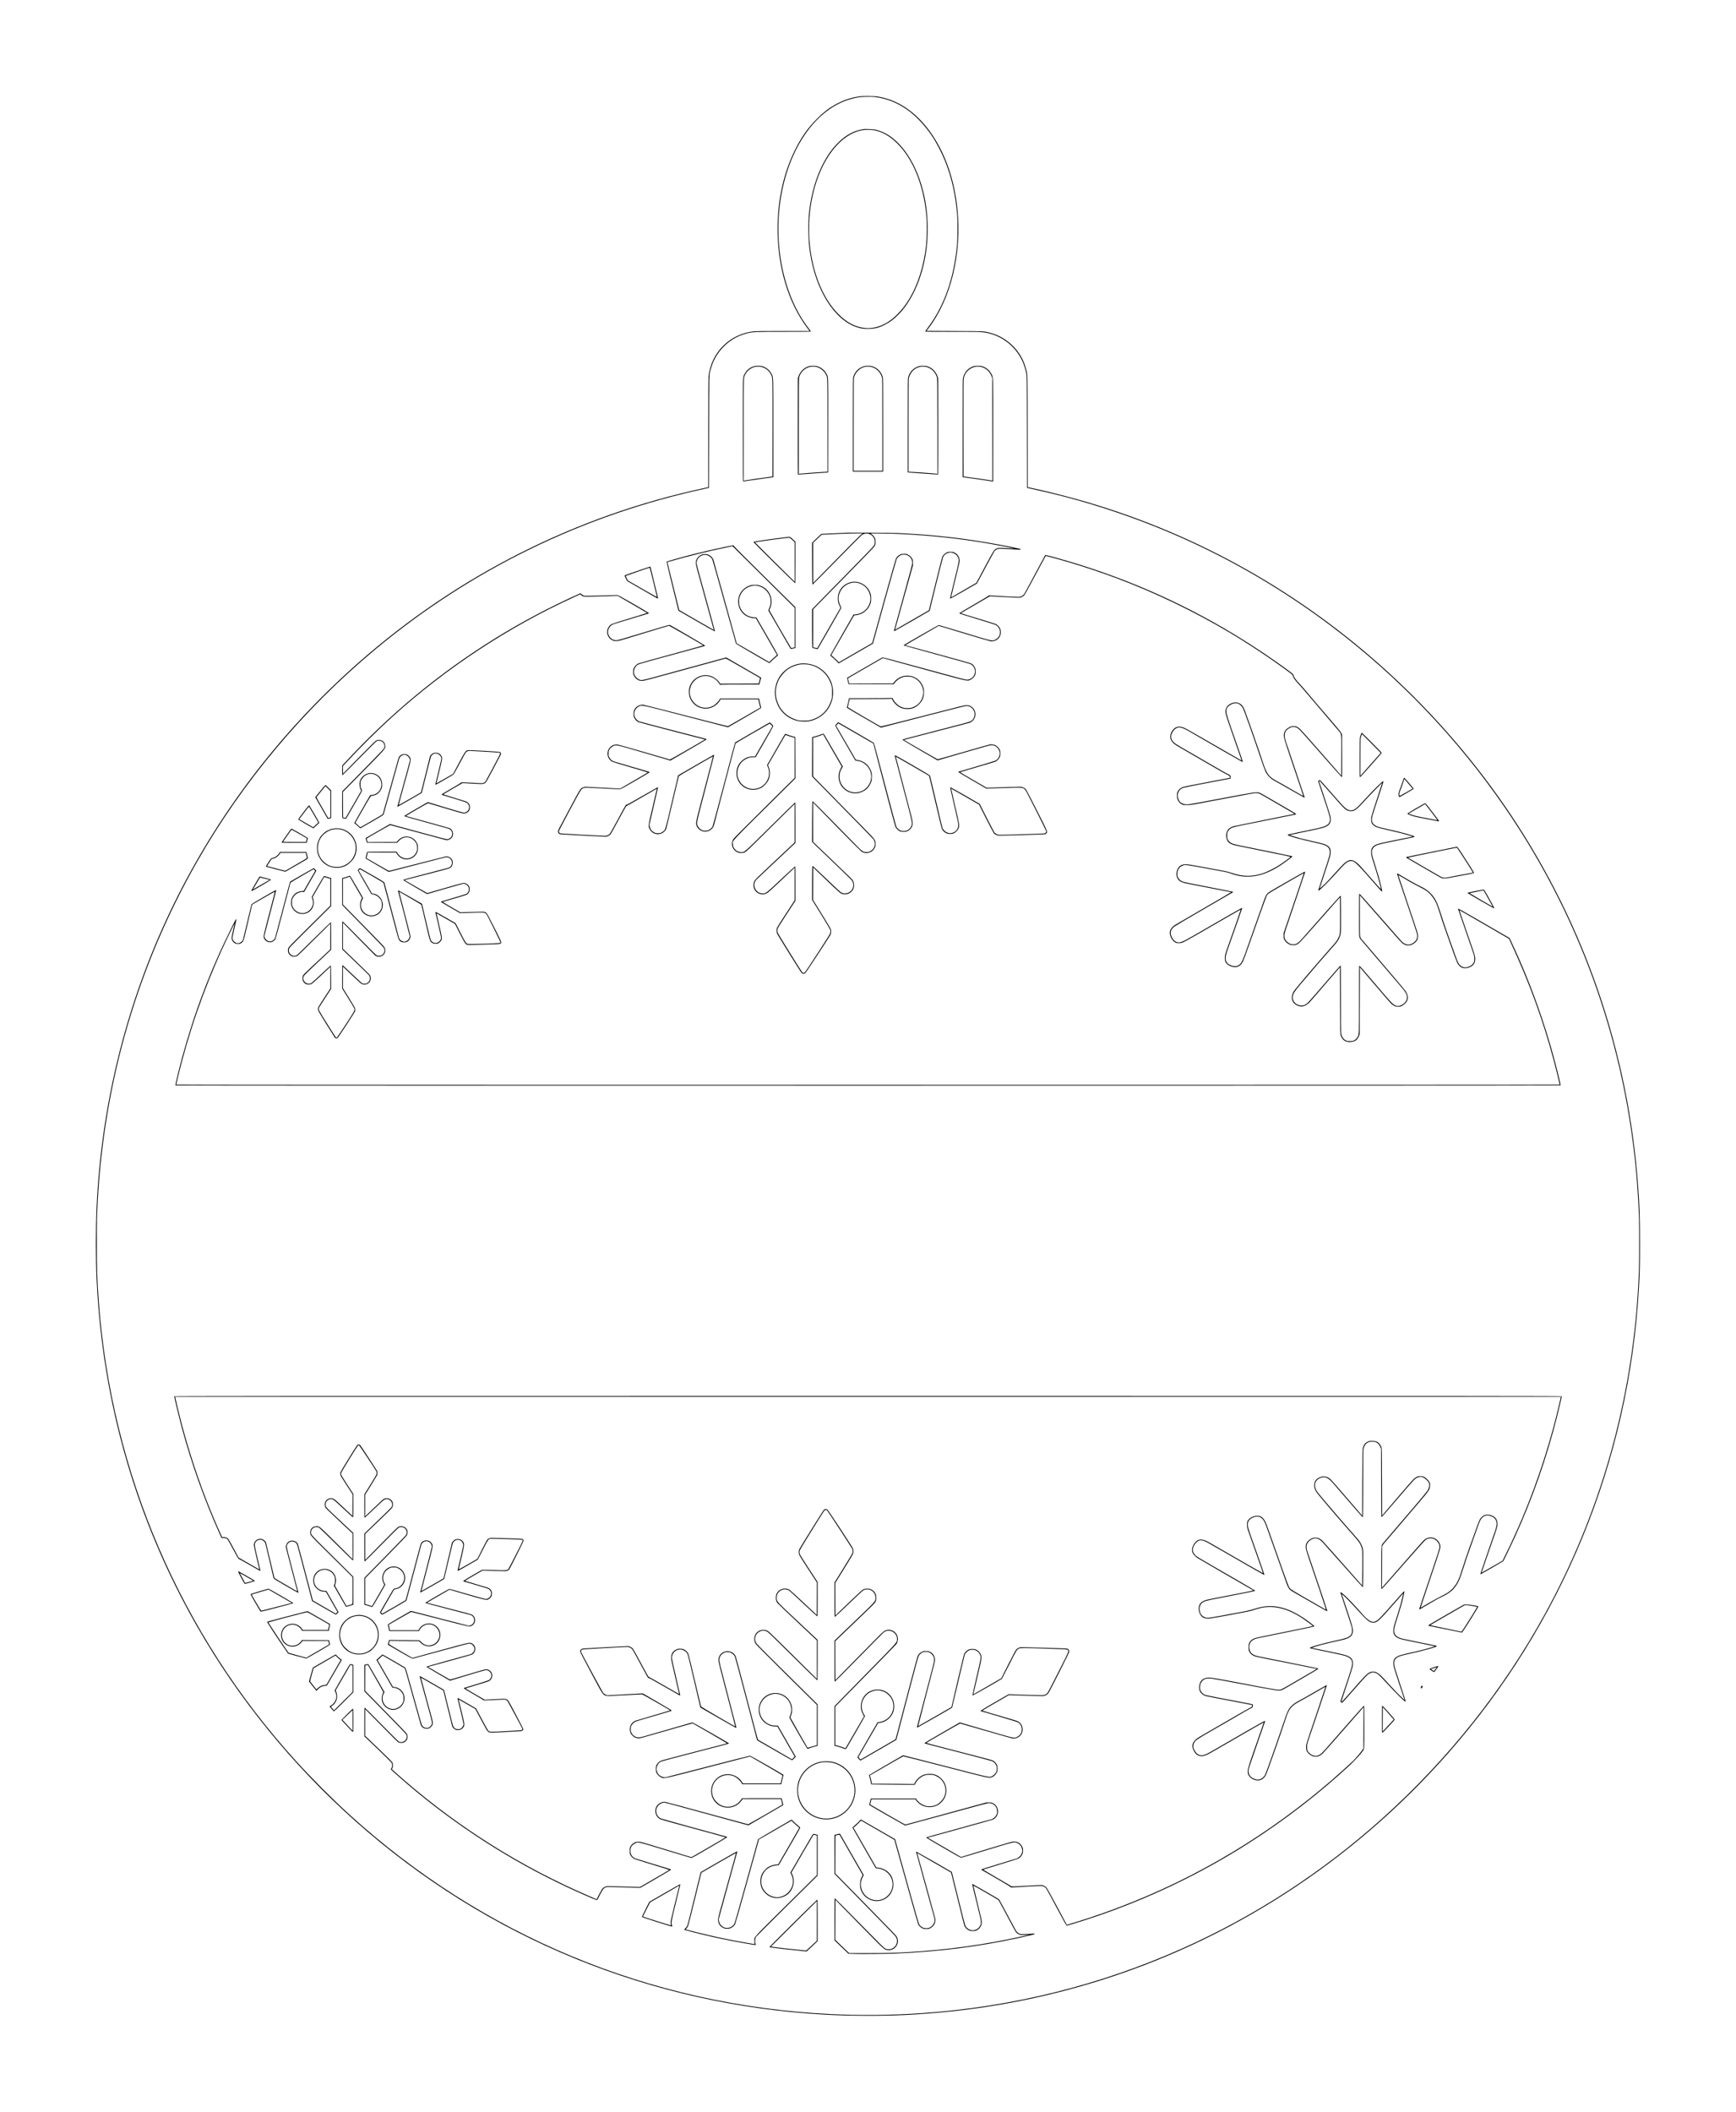 <?xml version="1.0" encoding="UTF-8" standalone="yes"?>
<svg version="1.0" xmlns="http://www.w3.org/2000/svg" width="100%" height="100%" viewBox="0 0 6894 8382" preserveAspectRatio="xMidYMid meet">
  <g transform="translate(0,8382) scale(0.1,-0.1)" fill="#000000" stroke="none">
    <path d="M34225 80004 c-16 -2 -66 -9 -110 -15 -323 -42 -641 -151 -953 -326
-260 -145 -458 -299 -713 -553 -367 -366 -628 -737 -884 -1255 -452 -916 -685
-1977 -685 -3119 0 -1523 423 -2931 1182 -3938 l89 -118 -1038 0 c-647 0
-1081 -4 -1153 -11 -959 -87 -1713 -827 -1820 -1784 -6 -58 -10 -868 -10
-2247 l0 -2156 -32 -7 c-204 -41 -781 -174 -1083 -249 -5043 -1254 -9647
-3761 -13470 -7336 -2950 -2758 -5315 -6031 -6975 -9650 -1617 -3528 -2547
-7370 -2730 -11285 -42 -903 -42 -2086 0 -2965 234 -4877 1585 -9532 3983
-13720 1648 -2880 3790 -5512 6297 -7741 5221 -4639 11729 -7308 18725 -7679
920 -49 2169 -53 3070 -10 2576 123 5022 540 7447 1269 5420 1630 10311 4779
14119 9091 4562 5166 7221 11639 7603 18510 37 650 41 836 41 1755 0 1047 -14
1467 -76 2305 -388 5273 -2107 10290 -5022 14665 -1395 2092 -3060 4027 -4937
5735 -3438 3128 -7494 5416 -11900 6713 -755 222 -1702 462 -2322 587 l-58 11
-3 2207 c-3 2448 3 2245 -68 2512 -183 690 -742 1239 -1440 1416 -235 59 -199
57 -1401 63 l-1106 6 80 105 c893 1168 1328 2965 1147 4739 -112 1103 -443
2093 -966 2890 -571 870 -1315 1411 -2143 1558 -126 22 -179 26 -400 28 -140
2 -268 1 -285 -1z m510 -34 c460 -51 891 -221 1304 -513 335 -238 695 -620
971 -1032 181 -268 395 -682 527 -1015 262 -663 412 -1338 475 -2140 19 -241
16 -894 -5 -1140 -113 -1317 -502 -2436 -1144 -3295 -68 -90 -123 -168 -123
-174 0 -8 303 -11 1058 -11 1057 0 1184 -3 1362 -36 755 -140 1369 -716 1560
-1463 58 -228 54 -63 60 -2481 l5 -2214 35 -8 c664 -145 1137 -258 1585 -378
3810 -1018 7335 -2739 10484 -5117 2651 -2002 4972 -4427 6856 -7163 3168
-4599 4996 -9962 5310 -15580 35 -638 40 -848 40 -1740 0 -892 -5 -1101 -40
-1740 -256 -4577 -1517 -8995 -3707 -12980 -1665 -3028 -3843 -5764 -6463
-8116 -2369 -2126 -5059 -3873 -7950 -5161 -3259 -1453 -6750 -2318 -10340
-2563 -1193 -81 -2435 -93 -3630 -35 -7151 349 -13811 3115 -19105 7934 -656
597 -1493 1437 -2101 2106 -4600 5069 -7339 11451 -7839 18265 -62 852 -75
1246 -75 2295 0 898 4 1088 35 1665 260 4782 1593 9337 3938 13460 1805 3173
4238 6073 7087 8445 3801 3166 8257 5336 13095 6377 l155 34 5 2214 c6 2418 2
2252 60 2481 175 687 716 1240 1391 1423 271 74 317 76 1532 76 839 0 1057 3
1057 13 0 6 -39 62 -86 122 -760 975 -1204 2430 -1204 3945 0 2284 983 4294
2441 4995 256 123 565 213 834 243 112 13 442 14 550 2z"/>
    <path d="M34290 78694 c-203 -37 -315 -72 -466 -145 -857 -416 -1518 -1635
-1688 -3114 -30 -255 -39 -480 -33 -819 6 -345 19 -515 63 -809 221 -1493 963
-2679 1858 -2972 167 -55 259 -69 446 -69 256 0 440 46 678 169 207 107 370
232 560 430 566 591 969 1567 1092 2644 59 523 52 1101 -21 1611 -180 1266
-731 2324 -1464 2815 -166 110 -368 198 -556 240 -72 16 -409 30 -469 19z
m401 -40 c332 -55 651 -235 949 -534 618 -619 1027 -1627 1145 -2820 33 -328
30 -855 -6 -1200 -86 -828 -335 -1608 -704 -2201 -242 -389 -571 -727 -880
-903 -251 -143 -550 -219 -793 -202 -410 29 -771 213 -1123 573 -636 649
-1055 1739 -1139 2963 -13 186 -13 613 0 800 84 1220 493 2297 1125 2959 288
301 643 507 975 564 116 20 333 21 451 1z"/>
    <path d="M29919 69275 c-151 -49 -281 -160 -350 -300 -73 -149 -69 6 -69
-2242 0 -1920 1 -2023 18 -2023 9 0 148 20 307 45 160 24 414 61 565 80 151
20 285 38 298 41 l22 4 0 1938 c0 2157 4 2008 -70 2160 -73 148 -217 264 -380
307 -90 24 -250 19 -341 -10z m367 -33 c149 -52 263 -151 330 -287 68 -138 64
-10 62 -2132 l-3 -1918 -100 -13 c-291 -36 -965 -135 -1022 -149 l-23 -5 0
2003 c0 2221 -4 2073 67 2218 68 137 213 254 364 295 30 8 97 15 149 15 79 1
108 -4 176 -27z"/>
    <path d="M32130 69284 c-189 -49 -352 -205 -418 -399 l-27 -80 -3 -1904 c-1
-1048 1 -1908 6 -1913 4 -4 140 3 302 17 252 20 672 49 845 58 l50 2 3 1860
c2 2062 7 1908 -65 2055 -68 140 -222 264 -379 304 -77 20 -239 20 -314 0z
m300 -29 c148 -39 303 -164 367 -296 67 -135 63 -7 63 -2029 l0 -1836 -222
-12 c-246 -14 -847 -59 -890 -67 l-28 -4 0 1885 c0 1683 2 1893 16 1947 50
195 203 351 399 408 75 22 220 24 295 4z"/>
    <path d="M34305 69281 c-204 -59 -367 -226 -419 -427 -14 -55 -16 -255 -16
-1907 l0 -1845 600 0 600 0 0 1845 c0 1652 -2 1852 -16 1907 -53 205 -225 377
-431 430 -82 21 -240 20 -318 -3z m305 -26 c200 -53 363 -218 415 -420 13 -52
15 -283 15 -1881 l0 -1821 -570 0 -570 0 0 1826 c0 1564 2 1834 15 1881 52
195 217 361 411 415 66 18 216 18 284 0z"/>
    <path d="M36485 69281 c-93 -27 -184 -80 -256 -151 -79 -78 -132 -170 -159
-275 -20 -77 -20 -112 -20 -1931 l0 -1854 23 -4 c12 -2 149 -12 304 -21 156
-9 414 -27 575 -40 161 -13 296 -20 301 -16 4 4 6 864 5 1912 l-3 1904 -27 81
c-67 196 -229 350 -423 399 -80 20 -243 19 -320 -4z m309 -27 c194 -50 353
-208 413 -410 17 -55 18 -177 21 -1946 l2 -1887 -32 5 c-106 14 -957 74 -1055
74 l-63 0 0 1828 c0 1254 3 1847 11 1888 15 83 79 212 139 277 109 120 257
186 414 187 49 0 116 -7 150 -16z"/>
    <path d="M38675 69285 c-207 -57 -370 -226 -425 -441 -20 -76 -20 -119 -20
-2020 l0 -1942 28 -6 c15 -3 101 -15 192 -26 205 -26 676 -94 831 -120 64 -11
126 -20 138 -20 l21 0 0 2023 c0 2215 3 2091 -59 2224 -76 161 -222 283 -394
329 -66 17 -246 17 -312 -1z m297 -30 c188 -49 342 -192 408 -380 l25 -70 3
-2033 2 -2032 -22 5 c-65 14 -708 107 -988 143 l-135 17 -3 1918 c-2 1666 0
1927 13 1990 43 209 191 369 405 438 69 22 215 25 292 4z"/>
    <path d="M33650 62674 c-191 -7 -581 -24 -805 -36 l-230 -12 -115 -107 c-63
-59 -145 -138 -183 -176 l-67 -69 2 -829 c2 -657 6 -830 16 -830 6 0 440 437
963 970 523 534 972 985 998 1002 125 88 298 73 409 -35 74 -73 97 -128 97
-237 0 -78 -4 -98 -27 -145 -23 -45 -239 -271 -1243 -1292 l-1215 -1238 0
-764 c0 -459 4 -767 9 -771 5 -3 54 -16 107 -30 78 -20 101 -22 110 -12 12 13
908 1573 926 1612 9 20 5 36 -31 108 -94 190 -94 378 1 567 87 172 253 297
447 336 339 67 677 -171 738 -521 62 -362 -210 -703 -587 -732 l-76 -6 -28
-51 c-16 -28 -222 -388 -459 -800 -236 -412 -431 -757 -433 -765 -2 -10 21
-35 62 -66 36 -27 112 -96 168 -152 l103 -103 204 118 c113 64 419 240 680
391 l475 274 458 1651 c252 908 469 1674 482 1702 29 61 97 127 162 157 73 34
198 31 273 -6 112 -54 180 -156 186 -277 4 -73 -4 -106 -361 -1390 -201 -723
-366 -1320 -366 -1328 0 -9 7 -13 20 -9 10 3 329 184 708 402 l689 398 256
1046 c142 575 266 1064 278 1088 116 241 465 242 587 2 62 -121 66 -90 -137
-914 -99 -401 -176 -734 -172 -738 5 -5 247 128 537 296 l529 305 337 628
c185 345 348 643 362 661 32 40 97 79 152 91 27 6 174 1 445 -14 222 -13 412
-23 422 -24 25 0 21 29 -5 35 -383 88 -1151 231 -1688 314 -1040 162 -1956
252 -3165 312 -197 10 -1797 20 -2005 13z m579 -44 c-33 -17 -421 -408 -1514
-1522 -230 -236 -420 -428 -422 -428 -2 0 -3 359 -2 798 l0 797 169 160 168
160 199 11 c109 7 335 17 503 23 168 7 332 13 365 14 33 2 175 4 315 5 l255 1
-36 -19z m1406 0 c1321 -61 2442 -180 3655 -390 271 -47 691 -127 885 -169
l90 -19 -55 -1 c-30 0 -161 6 -290 14 -249 15 -288 12 -361 -26 -82 -41 -103
-75 -450 -724 l-336 -630 -479 -277 c-264 -152 -491 -284 -505 -292 -25 -15
-24 -9 88 447 242 984 236 955 230 1031 -11 127 -89 240 -205 294 -50 24 -70
27 -157 27 -82 0 -109 -4 -147 -22 -62 -28 -144 -106 -173 -163 -14 -28 -125
-461 -280 -1090 -140 -574 -257 -1045 -258 -1046 -15 -11 -1342 -773 -1343
-771 -1 1 158 576 354 1277 l356 1275 0 105 c1 91 -2 111 -23 152 -37 75 -95
134 -169 170 -61 30 -74 33 -162 33 -82 0 -103 -4 -151 -26 -78 -37 -134 -90
-168 -163 -19 -38 -200 -674 -487 -1706 l-456 -1645 -662 -381 -661 -382 -105
102 c-58 55 -127 119 -153 141 l-48 40 416 725 c229 399 434 755 456 793 37
62 43 67 74 67 73 0 192 31 274 71 60 29 105 62 160 114 88 84 141 167 178
280 22 68 26 97 26 200 0 103 -4 132 -26 200 -37 113 -90 196 -179 280 -197
189 -490 237 -736 120 -228 -108 -366 -314 -379 -565 -6 -120 13 -216 66 -325
l38 -81 -454 -789 c-250 -435 -458 -796 -462 -803 -6 -12 -22 -11 -89 4 l-82
19 1 755 0 755 1204 1225 c973 990 1211 1237 1237 1285 31 57 33 65 33 165 0
92 -3 112 -26 160 -28 59 -95 131 -150 162 -34 19 -29 19 396 14 237 -3 529
-10 650 -16z m4662 -586 c-3 -3 -12 -4 -19 -1 -8 3 -5 6 6 6 11 1 17 -2 13 -5z"/>
    <path d="M31220 62499 c-36 -5 -159 -21 -275 -35 -236 -29 -605 -81 -858 -120
-125 -20 -167 -30 -165 -40 4 -19 1640 -1634 1655 -1634 10 0 13 169 13 823
l0 824 -104 96 c-117 109 -111 107 -266 86z m243 -110 l97 -91 0 -786 0 -785
-77 74 c-209 199 -1506 1489 -1503 1492 16 14 1252 183 1355 186 24 0 48 -16
128 -90z"/>
    <path d="M28835 62120 c-530 -109 -1111 -245 -1563 -365 -335 -90 -775 -215
-792 -225 -12 -7 11 -111 128 -587 78 -318 185 -754 238 -970 l96 -392 721
-416 c396 -229 724 -412 728 -408 5 5 -158 607 -362 1338 -345 1240 -370 1334
-366 1393 17 229 258 373 464 278 68 -31 129 -89 161 -153 11 -21 225 -779
476 -1683 251 -905 460 -1651 464 -1659 7 -13 1309 -771 1325 -771 5 0 47 40
95 88 48 49 123 117 167 151 44 35 82 67 83 72 2 5 -190 344 -427 753 l-431
743 -95 6 c-267 18 -484 184 -569 437 -25 72 -29 102 -30 190 0 122 16 186 76
302 89 173 263 295 467 328 287 47 590 -142 684 -429 53 -160 43 -317 -30
-470 -33 -70 -34 -76 -20 -100 85 -147 786 -1356 822 -1419 26 -46 54 -86 62
-89 12 -5 44 1 146 28 l37 10 -1 807 0 807 -1204 1190 c-662 655 -1214 1207
-1227 1227 -12 21 -27 39 -33 41 -5 2 -136 -22 -290 -53z m526 -246 c145 -146
699 -696 1231 -1222 l968 -957 0 -786 0 -785 -67 -17 c-64 -15 -69 -15 -81 1
-7 9 -67 112 -134 227 -67 116 -258 445 -425 732 -166 288 -303 527 -303 532
0 5 14 38 30 73 82 174 78 381 -10 563 -81 168 -214 283 -395 342 -68 22 -97
26 -200 26 -103 0 -132 -4 -200 -26 -106 -35 -185 -84 -266 -164 -116 -114
-182 -259 -195 -426 -16 -204 79 -426 236 -555 108 -89 278 -151 411 -152 l55
0 417 -718 c229 -395 418 -725 421 -733 3 -9 -17 -31 -55 -59 -33 -25 -103
-87 -155 -139 l-95 -93 -202 116 c-111 64 -402 232 -647 374 l-445 257 -456
1642 c-251 904 -463 1662 -472 1685 -23 59 -94 138 -153 170 -192 102 -420 28
-511 -167 -24 -52 -28 -71 -27 -150 1 -87 13 -136 358 -1369 196 -703 355
-1280 353 -1282 -3 -3 -1363 779 -1374 790 -3 3 -392 1578 -452 1827 l-18 77
71 20 c830 236 1525 408 2276 563 129 26 238 48 241 49 4 0 125 -120 270 -266z"/>
    <path d="M41497 61768 c-8 -12 -189 -349 -402 -748 -213 -399 -400 -745 -417
-770 -36 -54 -86 -92 -152 -114 -45 -16 -79 -15 -600 13 -303 17 -577 33 -609
36 -50 4 -60 2 -64 -13 -2 -10 -229 -147 -584 -352 -318 -183 -579 -339 -579
-345 0 -6 304 -103 688 -219 378 -114 713 -219 744 -233 132 -59 209 -204 186
-350 -17 -111 -88 -201 -197 -251 -113 -53 -76 -61 -1206 282 -555 168 -1016
306 -1025 306 -12 0 -1371 -778 -1388 -795 -3 -3 -1 -10 4 -15 5 -5 592 -168
1305 -363 713 -195 1318 -365 1343 -378 58 -29 121 -95 149 -157 11 -27 22
-77 25 -118 12 -185 -137 -345 -323 -346 -49 -1 -355 80 -1695 447 -1354 371
-1639 446 -1660 438 -18 -8 -1295 -744 -1390 -802 -12 -8 -10 -27 17 -133 l31
-123 895 -3 895 -2 36 49 c78 106 197 190 336 237 42 14 84 19 175 19 117 0
151 -6 240 -43 258 -106 425 -391 387 -658 -36 -249 -186 -435 -420 -522 -51
-19 -93 -26 -177 -30 -130 -5 -201 9 -315 65 -100 48 -221 168 -271 267 l-34
69 -350 -7 c-192 -3 -582 -6 -865 -6 l-516 0 -17 -92 c-10 -51 -29 -132 -44
-180 -14 -48 -23 -93 -20 -100 2 -7 307 -188 677 -401 l673 -388 1668 430
c1290 333 1683 431 1729 431 126 0 234 -69 292 -188 28 -57 33 -76 32 -142 0
-123 -61 -228 -165 -285 -40 -22 -376 -112 -1379 -370 -914 -236 -1325 -346
-1325 -355 0 -8 315 -195 699 -417 l699 -404 1041 303 c882 256 1050 302 1101
301 137 -2 249 -82 303 -216 58 -144 -7 -325 -145 -399 -35 -19 -1440 -438
-1469 -438 -2 0 -4 -6 -4 -14 0 -8 238 -151 555 -334 l555 -321 685 22 c776
24 748 26 838 -53 41 -37 82 -114 451 -844 232 -459 406 -815 406 -830 0 -35
-39 -73 -81 -80 -51 -8 -1714 -59 -1784 -54 -70 4 -139 36 -185 83 -19 20
-142 252 -313 589 l-282 556 -580 335 c-345 199 -584 330 -589 325 -5 -5 59
-300 159 -726 152 -650 167 -723 163 -788 -17 -284 -357 -410 -558 -207 -33
33 -63 74 -73 101 -9 25 -122 500 -251 1055 -130 556 -241 1020 -248 1033 -14
24 -1355 802 -1384 802 -13 0 -15 -6 -9 -27 3 -16 158 -602 342 -1303 375
-1421 364 -1370 312 -1481 -36 -76 -89 -133 -157 -166 -50 -24 -69 -28 -147
-28 -79 0 -97 4 -143 28 -63 33 -123 93 -151 150 -11 23 -212 776 -447 1672
-263 1003 -433 1636 -443 1646 -9 9 -330 197 -715 419 l-698 402 -59 -58 c-33
-32 -59 -65 -59 -72 0 -12 138 -254 657 -1147 l139 -240 78 -13 c159 -26 260
-77 372 -188 243 -240 243 -634 0 -879 -40 -41 -99 -87 -136 -108 -202 -111
-438 -110 -630 3 -220 130 -343 380 -309 625 13 96 36 160 90 249 l40 67 -265
457 c-520 898 -489 847 -516 846 -14 -1 -68 -19 -120 -39 -52 -21 -144 -50
-205 -65 l-110 -28 -3 -782 -2 -782 247 -252 c1064 -1079 2171 -2213 2190
-2242 36 -52 53 -110 53 -180 0 -130 -68 -237 -188 -296 -58 -29 -77 -33 -142
-33 -105 1 -166 31 -269 132 -44 43 -479 485 -967 983 -488 498 -894 905 -903
905 -14 0 -16 -78 -19 -806 l-2 -807 122 -120 c68 -65 416 -399 773 -741 358
-342 665 -642 683 -668 135 -189 34 -449 -197 -508 -79 -21 -160 -9 -232 32
-28 16 -272 243 -580 538 -292 281 -539 510 -548 510 -15 0 -16 -62 -19 -673
l-2 -674 352 -566 c193 -312 357 -587 365 -611 17 -59 16 -106 -6 -166 -19
-55 -958 -1496 -997 -1532 -30 -27 -71 -29 -101 -5 -26 21 -965 1533 -981
1581 -16 44 -14 127 2 173 7 20 169 275 360 567 l346 530 0 680 c0 568 -2 681
-14 681 -7 0 -256 -228 -552 -506 -609 -572 -605 -569 -741 -568 -274 2 -430
335 -252 538 22 24 381 365 799 757 l760 712 0 804 c0 686 -2 804 -14 801 -8
-2 -446 -430 -974 -953 -1084 -1072 -1024 -1020 -1171 -1020 -92 1 -165 31
-232 98 -66 66 -94 135 -94 232 1 155 -211 -68 2258 2374 l227 226 -2 819 -3
820 -100 26 c-55 14 -143 43 -195 63 -53 20 -100 37 -105 37 -6 0 -38 -49 -71
-108 -34 -59 -195 -338 -357 -620 l-295 -513 23 -52 c38 -82 55 -164 55 -259
0 -110 -13 -174 -56 -266 -98 -214 -301 -354 -534 -369 -302 -19 -586 194
-656 492 -21 91 -14 245 15 328 59 169 175 303 322 374 109 53 163 66 281 67
l98 1 350 610 c192 336 350 617 350 625 0 18 -120 140 -137 140 -6 0 -49 -22
-95 -49 -45 -26 -351 -202 -678 -391 -327 -188 -600 -347 -607 -354 -7 -6
-206 -748 -442 -1649 -237 -900 -440 -1655 -451 -1677 -30 -59 -93 -118 -159
-149 -75 -35 -192 -37 -263 -4 -69 31 -137 99 -169 168 -54 114 -68 49 311
1494 187 713 340 1305 340 1315 0 9 -6 16 -13 14 -10 -2 -1402 -803 -1415
-814 -2 -1 -113 -471 -247 -1043 -258 -1105 -259 -1108 -332 -1172 -19 -16
-57 -41 -86 -56 -45 -24 -64 -28 -137 -28 -72 0 -94 4 -140 27 -97 46 -159
122 -185 226 -11 41 -14 78 -10 105 4 23 81 357 171 741 90 384 164 705 164
712 0 8 -4 14 -9 14 -5 0 -285 -159 -623 -354 -354 -204 -616 -350 -619 -344
-4 6 -12 9 -18 7 -7 -3 -147 -256 -312 -564 -169 -316 -314 -574 -332 -593
-51 -52 -124 -82 -203 -82 -89 0 -1699 88 -1743 96 -42 7 -81 45 -81 80 0 16
168 341 426 823 471 881 465 871 579 907 52 17 77 16 717 -20 365 -21 681 -36
704 -34 32 2 162 73 612 333 315 181 572 335 572 342 0 7 -30 21 -67 32 -38
11 -349 101 -693 201 -344 100 -645 189 -669 198 -70 26 -133 82 -171 153 -33
60 -35 70 -35 154 0 73 5 99 23 136 37 75 87 125 160 161 125 62 74 73 1246
-270 l1029 -301 716 413 c394 227 717 419 719 427 2 10 -19 20 -70 33 -1527
392 -2585 669 -2615 682 -21 10 -61 41 -89 69 -162 161 -110 435 101 531 113
53 21 73 1864 -404 l1663 -430 657 379 c361 208 657 385 659 393 2 7 -10 58
-26 112 -17 55 -35 134 -42 177 l-13 77 -776 0 -776 0 -25 -47 c-39 -74 -173
-203 -255 -245 -152 -78 -327 -95 -481 -44 -318 103 -505 434 -424 750 32 125
74 201 165 292 63 64 98 90 165 123 161 78 314 90 480 35 139 -46 250 -132
335 -259 l38 -58 60 7 c33 3 385 6 782 6 l723 0 17 76 c9 42 25 101 36 132 10
30 19 56 19 58 0 1 -19 13 -42 27 -24 13 -337 194 -697 402 l-653 377 -587
-160 c-322 -89 -1065 -292 -1651 -452 -1184 -324 -1117 -310 -1234 -255 -63
30 -139 107 -166 169 -52 116 -28 253 60 350 81 88 -121 26 1785 546 1080 294
955 259 955 273 0 11 -1349 799 -1404 820 -16 7 -281 -70 -1036 -300 -950
-288 -1020 -308 -1090 -308 -92 1 -148 24 -218 89 -133 124 -142 323 -22 459
45 52 101 82 211 117 69 21 1169 353 1312 396 9 3 17 11 17 17 -1 7 -274 169
-608 362 -475 274 -616 351 -647 353 -22 2 -314 -6 -650 -17 -335 -11 -626
-17 -645 -12 -46 10 -98 37 -138 72 l-32 29 -53 -24 c-1146 -513 -2293 -1121
-3342 -1771 -2195 -1362 -4154 -2980 -5943 -4912 l-122 -131 0 -192 c0 -158 2
-191 14 -188 7 2 303 298 656 658 379 386 662 666 689 683 40 24 54 28 112 25
78 -4 133 -35 175 -97 34 -52 43 -135 20 -194 -13 -36 -173 -204 -841 -883
l-824 -839 -1 -527 c0 -493 1 -527 18 -532 44 -12 133 -29 136 -25 7 7 608
1052 623 1085 15 30 14 35 -18 100 -32 65 -34 74 -34 179 0 103 2 114 32 175
18 37 55 88 85 118 208 208 544 150 675 -115 129 -262 -48 -572 -343 -600
l-63 -6 -93 -161 c-50 -89 -192 -335 -315 -549 -123 -213 -223 -390 -223 -395
0 -4 17 -18 37 -32 20 -14 72 -60 115 -102 43 -43 81 -78 85 -78 4 0 211 118
461 262 285 164 457 269 463 282 5 12 142 500 304 1086 163 586 303 1089 312
1119 27 95 121 171 211 171 110 0 222 -112 222 -221 0 -13 -112 -429 -250
-925 -137 -495 -250 -904 -250 -908 0 -5 8 -6 18 -4 13 4 934 530 950 543 2 2
82 324 179 717 130 530 181 723 199 750 61 94 185 126 283 72 60 -32 107 -96
116 -158 5 -33 -18 -141 -114 -532 -67 -270 -121 -499 -121 -508 0 -9 5 -16
10 -16 18 0 694 392 715 414 11 12 118 206 239 431 120 226 230 423 245 439
14 16 45 37 67 47 41 19 50 19 647 -15 352 -20 615 -39 626 -46 13 -7 21 -21
21 -37 0 -16 -114 -240 -282 -553 -154 -289 -288 -535 -296 -548 -8 -13 -34
-34 -57 -47 -52 -31 -55 -31 -528 -4 -366 21 -368 21 -385 1 -9 -11 -187 -118
-394 -237 -208 -119 -378 -223 -378 -230 0 -7 15 -18 32 -24 18 -6 236 -71
483 -146 288 -87 463 -145 486 -161 20 -14 48 -47 63 -73 77 -143 -25 -321
-185 -321 -26 0 -308 80 -736 210 l-694 210 -470 -271 c-258 -149 -469 -277
-469 -283 0 -8 332 -103 887 -255 633 -172 899 -249 925 -267 109 -71 130
-224 45 -320 -34 -40 -86 -69 -137 -79 -28 -5 -274 59 -1155 299 -615 169
-1122 306 -1126 306 -5 0 -955 -545 -967 -555 -1 -1 8 -42 21 -91 l24 -89 603
-3 604 -2 63 70 c176 192 444 194 621 6 84 -91 106 -149 107 -286 0 -100 -2
-109 -34 -175 -106 -216 -353 -303 -566 -199 -70 34 -150 111 -185 177 l-25
47 -588 0 c-462 0 -588 -3 -591 -12 -37 -144 -58 -250 -50 -257 5 -5 212 -127
461 -270 l451 -261 1004 259 c551 143 1066 276 1144 295 127 33 146 35 191 26
97 -21 172 -114 173 -213 0 -85 -55 -171 -128 -200 -20 -8 -437 -117 -925
-243 -665 -171 -887 -232 -885 -242 2 -8 216 -137 475 -288 l473 -273 702 204
c458 133 719 205 748 205 58 0 117 -28 157 -73 84 -96 66 -253 -39 -324 -20
-13 -232 -80 -518 -163 -444 -129 -512 -151 -499 -164 2 -3 173 -102 379 -222
l375 -217 385 12 c527 16 563 15 608 -8 20 -10 45 -28 55 -38 33 -37 567
-1110 561 -1127 -4 -9 -15 -21 -27 -27 -32 -17 -1221 -54 -1269 -39 -74 22
-91 48 -292 444 l-191 379 -389 223 c-213 123 -395 224 -402 224 -8 0 -14 -3
-14 -7 0 -5 52 -231 116 -503 91 -391 114 -503 109 -536 -9 -62 -56 -126 -116
-158 -98 -54 -222 -22 -283 72 -19 29 -62 197 -191 746 -91 390 -166 710 -168
711 -203 123 -934 534 -943 531 -8 -3 -12 -11 -9 -18 20 -58 465 -1775 465
-1796 0 -112 -110 -222 -220 -222 -70 0 -174 67 -199 127 -6 15 -137 510 -291
1098 -155 589 -285 1086 -291 1106 -9 36 -22 45 -480 309 -259 150 -479 274
-488 277 -24 6 -95 -70 -89 -95 4 -15 519 -912 535 -931 1 -2 31 -8 64 -13
132 -18 269 -121 327 -245 24 -52 26 -70 27 -168 0 -103 -2 -114 -32 -177 -43
-92 -110 -160 -198 -204 -326 -161 -692 151 -585 498 11 36 31 82 46 103 14
22 23 44 19 54 -15 40 -510 881 -518 881 -5 0 -50 -15 -101 -34 -50 -19 -117
-40 -149 -47 l-57 -12 0 -536 1 -536 820 -835 c537 -548 826 -849 839 -876 50
-102 0 -238 -104 -285 -58 -26 -142 -25 -194 4 -25 13 -294 281 -688 682 -355
363 -652 661 -660 663 -12 3 -14 -81 -13 -555 l0 -558 523 -500 c288 -275 534
-515 547 -534 33 -48 39 -152 11 -207 -56 -108 -181 -154 -287 -105 -25 12
-178 151 -405 369 -201 193 -371 351 -377 352 -10 0 -13 -100 -13 -465 l0
-466 232 -372 c127 -205 238 -389 246 -409 31 -77 27 -84 -328 -628 -181 -278
-341 -514 -354 -524 -22 -17 -27 -17 -46 -5 -19 13 -590 922 -651 1038 -30 55
-36 101 -19 145 5 14 115 187 245 386 l235 360 -2 462 c-2 323 -6 463 -14 463
-6 0 -174 -153 -373 -340 -199 -187 -380 -350 -403 -362 -110 -61 -262 5 -304
130 -18 54 -14 105 13 161 10 22 215 222 550 536 l533 501 0 544 c0 470 -2
545 -15 545 -8 0 -307 -290 -665 -645 -386 -382 -667 -653 -690 -665 -49 -25
-138 -27 -183 -4 -45 23 -86 63 -108 106 -25 50 -25 136 0 187 12 23 344 359
840 851 l821 814 0 556 0 557 -67 17 c-38 9 -98 28 -136 42 -37 14 -73 24 -81
21 -7 -3 -119 -191 -250 -418 l-237 -413 25 -78 c32 -97 34 -185 5 -270 -66
-198 -271 -325 -465 -289 -140 26 -253 110 -315 236 -32 66 -34 75 -34 180 0
105 2 114 33 178 61 123 172 209 306 237 33 7 78 10 100 7 l41 -6 56 97 c30
53 140 245 244 425 l188 328 -49 50 c-26 27 -52 49 -56 49 -7 0 -926 -527
-940 -539 -4 -3 -136 -496 -293 -1096 -157 -599 -292 -1108 -300 -1131 -29
-77 -118 -143 -195 -144 -119 0 -230 106 -230 219 0 12 106 425 235 917 129
492 235 897 235 900 0 2 -6 4 -13 4 -20 0 -960 -546 -969 -562 -4 -7 -80 -323
-168 -702 -88 -379 -168 -704 -177 -723 -31 -65 -122 -123 -194 -123 -109 0
-218 107 -219 212 0 21 36 191 80 379 44 188 80 348 80 356 0 52 -51 -37 -237
-414 -819 -1659 -1440 -3301 -1929 -5101 -110 -405 -267 -1058 -259 -1073 8
-13 55002 -12 55010 1 7 11 -104 479 -211 885 -423 1620 -1021 3269 -1735
4788 l-80 172 -397 229 c-218 127 -669 387 -1002 580 -542 313 -650 372 -650
353 0 -5 138 -404 587 -1702 49 -139 56 -173 61 -256 6 -118 -11 -177 -69
-243 -46 -52 -134 -99 -217 -117 -156 -32 -283 36 -363 194 -17 32 -63 151
-103 265 -41 114 -140 392 -221 617 -177 494 -246 696 -371 1090 -140 439
-221 594 -403 776 -120 120 -206 177 -446 293 -104 51 -284 148 -400 216 -406
240 -459 270 -467 270 -4 0 -8 -7 -8 -15 0 -9 148 -453 329 -988 490 -1449
474 -1399 469 -1493 -6 -126 -55 -202 -180 -277 -80 -48 -161 -63 -238 -43
-65 17 -126 51 -179 100 -18 17 -302 337 -629 711 -846 965 -1051 1195 -1068
1195 -12 0 -14 -115 -14 -838 0 -945 -5 -887 78 -985 64 -78 812 -953 1285
-1505 448 -523 455 -532 505 -631 33 -67 37 -83 37 -150 0 -65 -4 -83 -30
-129 -63 -115 -208 -212 -316 -212 -148 0 -213 53 -537 432 -143 167 -424 497
-626 733 -202 237 -373 431 -381 433 -13 3 -15 -162 -15 -1315 0 -1406 0
-1387 -49 -1497 -28 -63 -93 -130 -154 -157 -43 -20 -69 -23 -157 -24 -90 0
-113 3 -158 24 -101 45 -168 149 -192 293 -6 41 -10 532 -10 1376 0 1046 -3
1313 -12 1310 -13 -4 -385 -430 -979 -1120 -169 -196 -323 -365 -352 -388 -82
-61 -140 -83 -222 -83 -217 1 -381 176 -346 370 22 117 74 199 302 468 587
693 937 1098 1235 1431 90 100 185 211 213 248 63 83 115 191 142 292 24 96
25 120 22 937 -3 539 -5 618 -18 615 -13 -3 -927 -1027 -1412 -1583 -202 -230
-256 -283 -333 -322 -47 -24 -67 -28 -135 -28 -69 0 -88 5 -139 30 -82 41
-150 105 -183 173 -24 49 -28 69 -28 142 1 83 4 96 149 520 237 698 663 1963
670 1993 5 21 3 27 -9 27 -9 0 -208 -111 -442 -246 -234 -135 -552 -318 -707
-405 -170 -97 -297 -176 -323 -201 -58 -57 -91 -124 -166 -338 -36 -102 -173
-489 -305 -860 -132 -371 -295 -832 -362 -1025 -133 -383 -186 -505 -250 -578
-105 -119 -249 -132 -433 -40 -103 51 -157 140 -157 257 0 89 28 192 125 461
132 366 535 1516 535 1527 0 6 -9 8 -20 5 -20 -5 -685 -386 -1660 -951 -550
-318 -676 -385 -769 -406 -145 -34 -262 34 -346 201 -88 173 -53 303 115 430
41 31 579 348 1195 704 616 355 1122 648 1124 651 3 2 0 8 -5 13 -5 5 -376 80
-824 166 -1041 200 -1130 219 -1208 257 -71 35 -124 89 -155 157 -17 36 -21
65 -21 131 2 149 61 259 171 316 98 51 142 52 418 4 132 -23 431 -77 665 -120
234 -44 500 -93 593 -110 103 -19 202 -44 259 -66 651 -248 1280 -147 1993
320 162 107 465 332 465 347 0 5 -6 12 -12 14 -21 8 -1334 278 -1821 374 -254
50 -483 101 -522 116 -93 34 -161 87 -199 155 -27 48 -31 66 -34 151 -6 132
12 185 87 259 85 85 128 98 651 201 496 98 1784 357 1919 386 47 10 86 23 88
28 2 6 -117 80 -264 165 -475 273 -693 400 -923 535 -138 82 -248 140 -284
150 -116 34 -174 25 -1461 -218 -654 -124 -1237 -231 -1294 -237 -147 -17
-226 -10 -305 29 -105 52 -162 146 -173 286 -13 159 63 278 215 335 38 15
1052 212 1837 358 l40 8 3 52 c3 48 0 56 -28 82 -16 15 -50 35 -75 43 -24 9
-167 87 -317 175 -450 263 -679 395 -1188 687 -267 153 -517 301 -557 328
-140 95 -197 182 -198 298 0 55 5 76 37 140 46 93 106 163 167 193 127 64 245
33 538 -137 833 -484 2043 -1178 2075 -1191 15 -5 30 -8 33 -5 3 3 -109 332
-249 730 -360 1028 -406 1172 -406 1256 0 37 5 85 10 105 42 150 281 271 443
224 72 -21 161 -101 206 -185 46 -87 425 -1154 692 -1949 93 -277 184 -533
204 -570 78 -149 193 -269 335 -351 36 -21 148 -83 250 -138 102 -55 353 -198
559 -318 206 -120 383 -220 393 -223 10 -2 18 0 18 5 0 6 -151 457 -336 1004
-445 1315 -441 1303 -453 1395 -24 169 42 284 209 367 56 28 75 32 140 32 95
-1 156 -30 253 -124 38 -36 425 -472 860 -968 435 -497 797 -903 804 -903 11
0 13 157 11 848 l-3 847 -28 56 c-17 36 -112 155 -258 325 -689 801 -952 1109
-1109 1299 -96 116 -230 269 -298 340 -141 148 -214 250 -233 325 -13 51 -16
54 -144 149 -645 481 -1468 1033 -2185 1466 -2247 1358 -4631 2381 -7153 3070
-388 106 -371 103 -390 73z m268 -74 c839 -223 1774 -524 2625 -844 1517 -572
3029 -1300 4447 -2141 762 -453 1668 -1056 2358 -1570 126 -94 131 -99 148
-152 26 -83 86 -167 230 -321 73 -77 213 -238 312 -356 98 -118 420 -495 714
-838 295 -342 559 -652 587 -688 89 -113 85 -60 82 -960 l-3 -792 -780 890
c-429 490 -811 919 -848 954 -38 35 -94 76 -125 91 -49 24 -69 28 -142 28 -79
0 -92 -3 -162 -38 -132 -65 -207 -160 -223 -283 -13 -104 15 -201 308 -1069
400 -1184 466 -1380 462 -1383 -2 -2 -153 84 -337 190 -183 107 -405 234 -493
283 -88 48 -205 112 -260 143 -279 153 -368 278 -507 707 -161 501 -708 2056
-761 2164 -84 173 -231 254 -399 222 -229 -45 -361 -212 -328 -416 13 -81 116
-391 365 -1100 297 -845 278 -787 252 -773 -38 20 -1477 847 -1855 1066 -257
149 -388 219 -445 238 -164 55 -296 30 -387 -73 -163 -186 -170 -386 -16 -537
70 -71 88 -81 731 -451 314 -180 747 -431 963 -557 216 -126 423 -243 460
-259 84 -38 102 -54 102 -93 l0 -32 -702 -133 c-1108 -210 -1140 -217 -1205
-250 -72 -36 -125 -87 -161 -154 -25 -48 -27 -61 -27 -162 1 -91 5 -120 23
-167 30 -76 99 -150 170 -185 55 -27 62 -28 202 -27 163 1 113 -7 1010 163
1578 298 1651 311 1729 311 45 -1 96 -8 126 -18 28 -10 181 -94 340 -188 160
-94 464 -271 678 -394 213 -122 386 -224 384 -226 -2 -2 -534 -110 -1183 -239
-648 -130 -1204 -243 -1234 -251 -219 -63 -321 -217 -289 -439 23 -161 106
-248 294 -304 39 -11 372 -81 740 -155 1343 -269 1526 -309 1510 -326 -28 -31
-327 -247 -463 -333 -184 -118 -464 -256 -632 -311 -425 -140 -784 -137 -1219
10 -115 39 -218 66 -345 89 -100 18 -363 67 -586 109 -771 143 -810 149 -910
149 -104 0 -156 -14 -224 -61 -112 -77 -174 -283 -130 -432 43 -146 140 -216
369 -265 66 -14 494 -98 950 -186 457 -88 834 -161 839 -162 5 -2 -481 -286
-1080 -632 -599 -346 -1115 -646 -1146 -667 -118 -79 -186 -165 -208 -263 -31
-140 82 -364 220 -436 38 -20 59 -24 135 -23 77 0 102 5 171 32 44 18 285 150
535 295 972 563 1750 1009 1754 1005 3 -3 -359 -1040 -525 -1503 -98 -272
-113 -336 -108 -449 5 -110 24 -153 97 -218 90 -81 254 -130 366 -109 114 21
194 93 264 236 22 44 116 301 211 570 389 1110 703 1983 726 2023 14 23 40 57
58 75 18 18 246 155 507 304 261 149 571 327 689 396 118 69 216 124 217 123
6 -5 -368 -1120 -708 -2111 l-93 -270 0 -105 c-1 -97 1 -109 29 -163 36 -72
105 -136 193 -179 60 -30 75 -33 157 -33 82 0 96 3 157 33 83 41 109 68 754
797 823 931 949 1073 951 1071 1 -1 3 -312 3 -691 2 -781 4 -767 -75 -930 -54
-113 -72 -136 -324 -419 -515 -580 -1387 -1603 -1440 -1691 -108 -178 -104
-364 12 -479 86 -86 222 -135 333 -121 76 9 182 65 251 133 32 31 171 188 308
347 137 160 402 467 589 683 l341 394 5 -1324 c5 -1318 5 -1323 26 -1385 67
-193 183 -272 388 -261 178 10 278 83 338 249 l23 64 5 1325 5 1326 430 -504
c736 -862 791 -926 846 -968 101 -77 132 -89 239 -89 86 0 101 3 154 30 74 38
175 135 206 199 53 111 33 240 -58 382 -26 39 -230 285 -453 545 -223 261
-573 672 -779 914 -206 242 -412 483 -458 535 -140 158 -127 74 -130 805 -1
347 -1 715 0 819 l3 189 255 -289 c141 -159 508 -577 816 -929 308 -352 578
-655 600 -673 21 -18 68 -47 103 -64 56 -28 74 -32 145 -32 74 0 90 4 157 36
92 44 156 100 194 169 25 47 30 67 33 149 5 115 32 25 -450 1453 -182 538
-329 980 -327 982 3 2 70 -35 149 -82 80 -47 210 -124 290 -171 80 -47 246
-136 370 -198 124 -62 257 -136 295 -163 170 -124 314 -305 405 -509 27 -59
83 -217 125 -352 130 -417 188 -583 539 -1565 75 -209 151 -409 169 -444 40
-80 111 -155 174 -183 78 -35 181 -36 277 -4 157 53 232 134 255 276 16 98 -1
192 -73 400 -35 102 -174 504 -309 895 -136 390 -245 710 -244 711 2 3 183
-101 1308 -752 l665 -386 63 -136 c755 -1628 1297 -3116 1731 -4757 75 -282
220 -873 220 -895 0 -7 -8940 -10 -27470 -10 -20452 0 -27470 3 -27470 11 0 7
32 145 71 308 419 1741 1016 3464 1772 5111 180 392 475 997 476 974 1 -5 -26
-125 -59 -265 -33 -139 -60 -274 -60 -298 0 -64 18 -116 58 -161 53 -63 103
-84 193 -85 67 0 81 3 124 30 98 61 90 37 274 822 l166 708 448 259 c246 142
450 256 453 253 3 -2 -97 -393 -222 -868 -246 -938 -242 -916 -196 -1005 54
-104 180 -157 297 -124 53 15 126 75 148 123 9 18 145 523 302 1123 157 599
288 1096 290 1104 3 9 210 134 461 279 l457 263 33 -34 34 -34 -229 -399 -230
-400 -77 -7 c-158 -15 -268 -78 -354 -204 -52 -75 -72 -156 -68 -269 3 -90 7
-107 39 -175 153 -318 593 -348 788 -53 72 108 91 268 48 395 l-23 67 228 398
c126 218 231 399 233 402 3 2 40 -7 83 -22 42 -14 96 -31 120 -37 l42 -11 0
-533 0 -534 -824 -816 c-649 -643 -828 -826 -841 -859 -25 -61 -23 -155 4
-211 25 -51 78 -102 127 -122 51 -21 160 -18 209 6 28 14 253 229 683 656
l642 636 -1 -514 0 -513 -460 -430 c-653 -611 -615 -572 -635 -640 -37 -130
23 -261 142 -311 48 -20 151 -17 201 6 27 12 160 129 365 321 178 166 338 316
356 333 l32 30 0 -430 0 -429 -235 -359 c-129 -197 -240 -375 -246 -394 -6
-20 -9 -59 -6 -89 5 -50 31 -96 328 -574 178 -285 331 -528 341 -539 26 -27
61 -34 94 -18 20 9 120 154 361 522 183 281 338 525 344 544 6 19 9 59 6 89
-5 48 -28 89 -246 441 l-241 387 0 428 0 429 48 -44 c27 -23 184 -173 350
-333 213 -204 316 -297 350 -312 143 -68 319 17 351 168 14 64 1 142 -32 191
-13 18 -258 258 -545 533 l-521 500 -1 520 0 520 74 -75 c40 -41 322 -329 627
-640 305 -311 564 -573 576 -583 69 -56 186 -66 270 -23 120 60 168 208 109
331 -19 39 -203 232 -840 880 l-816 830 0 512 0 512 43 11 c66 17 169 51 197
65 24 12 27 11 47 -23 11 -21 123 -212 247 -426 l227 -390 -30 -60 c-41 -82
-55 -153 -48 -254 21 -340 415 -527 704 -335 186 123 250 371 148 579 -62 126
-200 228 -328 241 l-54 5 -265 457 -266 456 26 28 c14 15 29 27 32 27 4 0 213
-119 466 -265 415 -239 460 -268 470 -297 7 -18 139 -517 294 -1108 155 -591
290 -1091 300 -1110 22 -42 62 -81 110 -106 51 -27 172 -26 225 3 81 43 134
129 135 216 0 32 -79 349 -226 909 -124 473 -224 861 -222 862 7 6 871 -500
879 -514 5 -8 81 -325 169 -705 177 -762 175 -754 264 -809 39 -24 63 -31 116
-34 38 -2 85 1 105 8 48 16 111 73 137 123 41 81 38 105 -80 607 -61 256 -109
466 -107 468 1 1 167 -93 368 -209 l367 -212 191 -376 c202 -399 222 -429 300
-453 29 -8 170 -7 576 6 677 20 717 23 745 46 47 38 39 58 -258 645 -255 501
-282 552 -319 577 -22 16 -59 32 -83 36 -24 4 -245 1 -492 -7 l-449 -13 -351
202 c-193 112 -348 206 -343 210 4 4 208 65 453 135 245 71 461 136 480 146
83 41 133 126 132 224 -1 103 -49 180 -137 221 -93 44 -96 43 -850 -176 -378
-110 -692 -200 -697 -200 -7 0 -779 443 -871 499 l-28 18 138 36 c76 20 464
120 863 222 399 103 745 196 770 206 60 27 88 54 116 114 32 66 33 157 3 220
-42 89 -159 155 -250 141 -21 -3 -535 -134 -1142 -291 -607 -157 -1110 -285
-1117 -285 -7 0 -212 115 -454 255 l-442 255 22 87 c13 49 23 98 23 111 l1 22
568 0 567 0 24 -45 c29 -54 122 -145 179 -174 231 -118 510 -25 621 208 35 74
36 79 36 197 0 118 0 121 -37 195 -143 289 -531 343 -745 104 l-58 -65 -581 0
-581 0 -17 67 c-9 37 -13 70 -9 74 23 21 920 532 933 531 9 0 502 -133 1097
-296 595 -163 1100 -298 1121 -302 92 -14 209 51 251 141 54 114 5 272 -100
326 -23 11 -419 124 -882 250 -463 126 -850 233 -859 237 -12 5 103 76 421
260 241 138 443 252 449 252 5 0 315 -92 688 -205 535 -162 689 -205 733 -205
101 0 189 58 227 149 20 48 20 147 0 196 -21 50 -77 108 -124 129 -21 8 -233
75 -472 147 -239 72 -438 134 -442 137 -4 4 167 107 378 229 l385 222 332 -19
c456 -27 477 -26 539 7 39 21 57 41 88 92 72 124 557 1036 563 1059 7 31 -9
74 -34 90 -29 19 -1236 86 -1287 72 -83 -22 -102 -49 -347 -507 l-229 -429
-331 -191 c-181 -105 -331 -189 -333 -188 -1 1 50 215 114 476 125 510 127
524 85 606 -45 87 -122 133 -223 133 -115 0 -209 -67 -239 -169 -5 -20 -86
-343 -178 -719 -92 -375 -170 -683 -172 -685 -27 -21 -882 -507 -885 -504 -3
3 104 396 236 873 266 958 261 931 208 1026 -101 183 -380 162 -452 -33 -8
-24 -151 -532 -316 -1129 -165 -597 -304 -1091 -308 -1099 -9 -16 -882 -523
-893 -519 -3 2 -49 44 -101 93 l-95 90 305 533 c300 521 307 532 337 532 47 0
143 28 197 57 73 40 144 116 185 201 32 64 37 85 41 164 10 197 -82 357 -251
438 -254 122 -565 -19 -637 -289 -26 -98 -7 -258 40 -336 l18 -30 -310 -540
c-171 -297 -311 -541 -312 -542 -1 -1 -24 4 -51 11 l-50 12 -2 505 -3 504 816
830 c908 923 869 879 862 1004 -5 88 -42 152 -112 196 -65 40 -170 47 -238 17
-34 -15 -185 -162 -684 -670 l-639 -651 -3 151 -3 150 98 106 c558 606 1265
1307 1874 1858 2133 1932 4599 3554 7222 4750 l227 104 46 -35 c90 -69 71 -68
795 -44 l646 21 587 -339 c322 -186 586 -340 586 -343 0 -3 -311 -100 -691
-215 -766 -232 -758 -228 -831 -335 -126 -185 -61 -433 140 -532 61 -30 74
-33 157 -32 88 0 107 5 705 188 1074 327 1374 418 1390 419 16 1 1360 -772
1360 -782 0 -3 -568 -161 -1263 -350 -694 -189 -1285 -354 -1314 -367 -73 -32
-137 -95 -176 -173 -29 -59 -32 -74 -32 -156 0 -82 3 -97 32 -156 39 -79 102
-140 181 -177 48 -22 71 -26 142 -26 81 0 166 22 1675 436 875 240 1605 440
1624 445 33 9 57 -4 520 -272 388 -225 858 -495 868 -499 1 -1 -11 -50 -27
-111 l-28 -110 -765 -3 -765 -2 -25 43 c-44 75 -166 181 -260 227 -388 188
-845 -28 -943 -445 -23 -101 -15 -265 20 -363 125 -360 516 -540 873 -402 128
49 267 168 325 276 l23 44 751 0 751 0 18 -87 c9 -49 28 -122 41 -163 13 -41
22 -75 21 -76 -9 -9 -1275 -738 -1287 -741 -8 -2 -757 188 -1664 422 -907 234
-1672 428 -1700 431 -108 13 -251 -50 -316 -139 -54 -73 -72 -140 -68 -242 3
-79 8 -98 38 -153 35 -66 89 -120 150 -152 19 -10 622 -169 1340 -355 717
-185 1306 -337 1307 -339 2 -1 -308 -181 -687 -400 -543 -313 -696 -397 -714
-392 -13 3 -473 137 -1022 297 -604 176 -1023 293 -1060 296 -158 14 -307 -83
-364 -235 -31 -82 -26 -205 12 -282 33 -67 97 -134 158 -165 25 -12 352 -112
728 -221 375 -109 682 -201 682 -204 0 -4 -248 -150 -552 -325 l-552 -319
-666 38 c-366 20 -682 37 -702 36 -21 0 -62 -9 -92 -21 -114 -42 -108 -33
-542 -844 -484 -905 -464 -865 -464 -914 0 -53 43 -98 103 -106 63 -8 1660
-95 1753 -95 70 0 89 4 143 31 34 17 75 47 92 67 17 21 161 280 320 577 160
299 295 539 302 538 6 -1 282 155 612 346 330 191 601 347 602 346 2 -1 -70
-309 -159 -686 -182 -771 -186 -792 -136 -900 63 -137 189 -219 338 -219 148
0 288 96 335 230 8 23 121 497 251 1053 130 557 241 1017 246 1024 12 15 1348
787 1353 782 2 -2 -147 -578 -332 -1279 -370 -1409 -360 -1360 -314 -1482 30
-78 97 -150 177 -189 200 -99 442 4 508 216 8 28 202 763 430 1635 229 872
421 1595 428 1608 8 14 259 165 681 407 367 212 671 385 675 385 4 0 31 -24
59 -52 l51 -53 -345 -600 -345 -600 -91 -1 c-175 -2 -329 -66 -451 -189 -128
-127 -186 -259 -194 -436 -6 -134 14 -228 71 -342 58 -117 170 -227 287 -284
199 -97 405 -97 600 -2 69 34 101 58 170 128 134 135 193 276 192 461 0 105
-11 164 -48 256 l-24 62 131 228 c73 126 226 393 342 594 115 201 213 369 217
373 4 5 50 -7 101 -26 52 -19 133 -45 182 -57 l87 -23 0 -797 0 -797 -1212
-1199 c-1125 -1114 -1213 -1204 -1241 -1262 -88 -188 -10 -401 178 -489 52
-24 73 -28 150 -28 157 0 128 -22 748 589 298 294 556 548 572 566 17 18 204
203 418 412 l387 380 0 -765 0 -765 -780 -732 c-591 -554 -787 -743 -809 -782
-74 -128 -60 -299 33 -412 79 -97 215 -149 333 -129 116 20 147 43 473 349
168 158 405 381 528 496 l222 210 0 -649 0 -648 -346 -530 c-191 -292 -353
-547 -360 -569 -17 -48 -17 -159 0 -206 20 -59 944 -1542 981 -1577 39 -37 86
-43 134 -19 20 11 165 225 507 747 263 402 490 752 503 778 33 64 39 158 14
231 -10 31 -165 291 -361 606 l-342 551 2 647 3 646 320 -306 c825 -790 758
-733 884 -755 115 -21 239 20 317 103 51 54 67 80 89 147 25 76 17 187 -19
263 -32 68 6 30 -893 891 l-702 672 -1 780 0 780 59 -60 c32 -33 454 -463 936
-955 483 -492 899 -910 924 -927 50 -35 141 -63 207 -63 64 0 163 35 219 78
54 40 109 122 126 187 6 21 9 75 7 120 -6 146 3 134 -526 672 -258 263 -802
818 -1210 1233 l-741 755 -1 767 0 766 33 7 c70 14 216 60 290 91 l77 32 69
-116 c98 -167 646 -1113 660 -1139 9 -18 6 -30 -24 -80 -102 -171 -119 -390
-46 -578 115 -297 427 -470 741 -411 107 20 244 86 322 156 77 69 151 182 185
283 24 72 27 97 27 212 1 117 -2 138 -27 210 -83 237 -271 398 -515 443 l-94
17 -145 250 c-80 138 -257 442 -393 677 l-247 426 46 46 46 45 695 -401 695
-401 424 -1621 c233 -892 435 -1647 449 -1678 29 -68 109 -149 179 -181 39
-18 66 -22 148 -22 88 0 107 3 157 27 73 34 137 98 174 174 26 54 29 68 28
154 -2 91 -16 150 -336 1360 -184 696 -333 1266 -332 1268 3 5 1307 -748 1320
-761 6 -7 118 -471 248 -1032 131 -561 248 -1043 261 -1071 31 -71 83 -125
157 -165 55 -29 74 -34 153 -37 75 -3 100 0 150 19 83 31 173 121 204 204 42
112 40 129 -138 885 -88 376 -159 686 -157 688 2 2 252 -140 556 -315 l551
-318 280 -553 c155 -305 294 -568 309 -586 51 -57 124 -89 215 -94 88 -4 1723
45 1794 54 31 4 53 15 74 35 59 59 65 46 -380 923 -220 434 -414 806 -431 827
-18 20 -59 51 -93 68 -60 30 -67 31 -193 31 -72 -1 -387 -9 -701 -19 l-570
-19 -532 306 c-292 169 -529 310 -525 313 4 3 313 94 687 203 374 108 699 206
723 217 59 29 125 98 159 167 25 51 28 68 28 157 0 89 -3 106 -28 156 -30 62
-103 136 -163 167 -55 28 -148 45 -203 37 -25 -3 -503 -139 -1061 -301 -558
-162 -1022 -294 -1032 -292 -20 3 -1337 760 -1338 769 0 3 582 155 1293 338
710 183 1307 339 1325 347 95 39 175 130 206 233 48 163 -24 338 -174 420 -56
31 -75 36 -150 39 -85 4 -87 4 -1739 -423 -910 -235 -1664 -425 -1675 -422
-40 8 -1321 756 -1318 769 22 81 62 251 67 281 l6 37 543 0 c298 0 677 3 842
6 l299 6 30 -64 c21 -44 55 -88 110 -144 134 -135 282 -196 476 -196 188 1
326 58 459 192 142 142 195 272 194 475 0 107 -3 129 -30 206 -77 219 -253
380 -475 433 -82 20 -225 20 -309 0 -138 -32 -281 -123 -367 -234 l-46 -60
-872 0 -871 0 -23 93 c-13 50 -25 97 -27 102 -2 6 40 36 93 67 54 31 367 212
697 402 l599 346 1631 -447 c1801 -493 1705 -471 1828 -424 76 29 159 105 195
179 25 51 28 68 28 157 0 87 -3 107 -26 156 -34 72 -85 128 -146 162 -32 17
-489 146 -1332 376 -705 193 -1285 351 -1289 351 -3 0 294 173 661 385 l668
386 1008 -305 c554 -168 1032 -308 1062 -312 73 -8 169 16 237 61 148 99 200
299 120 464 -30 63 -107 137 -171 165 -28 13 -350 113 -714 222 -365 110 -663
202 -663 205 0 4 244 147 543 319 298 171 555 321 572 333 l29 21 591 -32
c461 -26 599 -30 630 -21 54 15 113 50 151 91 18 18 202 350 409 738 467 873
443 830 458 825 6 -3 107 -30 222 -61z"/>
    <path d="M25480 61216 c-371 -125 -668 -231 -678 -241 -4 -4 19 -55 50 -113
l57 -107 602 -347 c331 -192 606 -348 611 -348 4 0 8 9 8 20 0 11 -67 295
-150 631 -82 336 -150 613 -150 615 0 8 -22 1 -350 -110z m468 -508 c78 -320
140 -583 137 -586 -2 -2 -262 144 -577 325 l-573 330 -47 89 c-32 61 -43 91
-35 95 27 15 918 324 947 328 3 1 69 -261 148 -581z"/>
    <path d="M31793 57480 c-471 -60 -861 -397 -978 -845 -164 -629 198 -1255 820
-1420 122 -33 335 -44 466 -26 233 34 468 152 642 324 305 301 415 753 285
1175 -99 325 -375 610 -702 727 -166 60 -373 85 -533 65z m349 -46 c415 -79
762 -405 876 -822 24 -89 26 -113 26 -282 0 -156 -4 -197 -21 -260 -119 -429
-417 -725 -840 -832 -76 -20 -112 -23 -263 -22 -146 1 -188 4 -253 22 -322 88
-577 286 -726 564 -169 313 -179 689 -26 1012 68 143 215 322 345 419 153 114
348 191 545 217 88 11 230 4 337 -16z"/>
    <path d="M54065 54720 c-9 -15 -45 -120 -57 -170 -8 -31 -12 -281 -12 -813 -1
-701 0 -767 15 -765 19 3 859 947 859 965 0 16 -771 793 -787 793 -6 0 -15 -4
-18 -10z m340 -352 c171 -172 336 -340 368 -374 l58 -61 -403 -454 -403 -455
0 736 c1 562 4 746 13 780 25 89 44 140 50 140 4 0 147 -141 317 -312z"/>
    <path d="M55695 52778 c-32 -95 -78 -222 -102 -283 -29 -71 -47 -131 -50 -170
-6 -65 11 -145 29 -145 19 0 568 321 568 332 0 16 -362 438 -376 438 -7 0 -36
-71 -69 -172z m277 -112 l127 -149 -257 -149 c-247 -142 -257 -147 -265 -125
-15 39 0 129 35 212 19 44 61 159 93 255 32 96 60 179 62 183 5 9 11 3 205
-227z"/>
    <path d="M52376 52835 l-30 -24 222 -663 c240 -718 265 -809 244 -914 -29
-143 -147 -215 -473 -288 -65 -14 -323 -69 -575 -121 -253 -53 -497 -104 -544
-114 -53 -11 -85 -22 -85 -30 0 -38 490 -177 1064 -301 406 -88 511 -131 576
-235 41 -66 46 -167 16 -300 -12 -51 -116 -376 -232 -722 -115 -345 -209 -633
-209 -640 0 -28 31 -9 126 75 147 132 373 365 634 655 330 367 412 432 540
432 57 0 74 -5 125 -35 93 -55 275 -245 700 -732 214 -247 396 -448 403 -448
17 0 16 9 -34 231 -44 201 -121 469 -240 841 -104 327 -124 403 -124 494 0 89
23 144 81 199 94 88 137 101 799 235 272 56 567 116 655 134 111 22 160 36
160 46 0 35 -504 175 -1097 305 -361 78 -444 108 -525 187 -77 76 -91 170 -49
344 14 55 120 384 235 730 131 391 207 632 201 638 -21 21 -391 -341 -749
-734 -338 -371 -407 -425 -546 -425 -56 1 -80 6 -121 27 -116 60 -165 112
-766 799 -182 208 -336 379 -342 379 -6 -1 -24 -12 -40 -25z m300 -312 c442
-507 662 -750 721 -799 91 -74 153 -99 248 -99 69 0 89 4 145 31 88 42 136 88
475 454 252 272 612 636 621 627 2 -1 -89 -279 -200 -617 -112 -338 -212 -653
-221 -700 -22 -108 -17 -219 13 -276 23 -45 84 -104 133 -129 76 -40 176 -68
475 -135 369 -82 727 -173 899 -228 l120 -38 -265 -53 c-1171 -236 -1195 -242
-1301 -338 -62 -56 -82 -103 -87 -205 -5 -107 10 -181 88 -423 167 -516 310
-1029 297 -1068 -1 -5 -170 181 -373 414 -204 233 -406 461 -448 506 -244 260
-392 295 -586 143 -74 -59 -158 -144 -325 -330 -288 -322 -444 -486 -569 -601
-71 -65 -131 -117 -133 -116 -1 2 87 273 198 603 110 329 209 637 220 683 22
90 27 224 10 280 -13 44 -54 102 -89 128 -92 68 -202 103 -597 188 -165 36
-370 83 -455 105 -144 37 -483 141 -477 146 1 1 223 48 492 104 610 126 773
162 854 190 254 85 324 204 272 457 -18 85 -431 1346 -446 1361 -6 6 14 32 25
32 3 0 123 -134 266 -297z"/>
    <path d="M12830 52557 c-191 -229 -310 -376 -310 -382 0 -3 111 -197 247 -431
l246 -426 31 6 c16 4 47 11 68 17 l38 10 0 547 0 547 -108 108 c-59 59 -112
107 -117 107 -6 0 -48 -47 -95 -103z m290 -657 l0 -525 -44 -11 -45 -10 -236
408 c-215 371 -235 410 -222 428 7 10 89 111 183 224 l169 205 98 -97 97 -97
0 -525z"/>
    <path d="M56240 51740 c-190 -109 -346 -206 -348 -213 -2 -10 22 -25 70 -45
157 -65 303 -101 648 -161 96 -17 247 -46 335 -66 164 -36 205 -41 205 -26 0
10 -306 417 -445 591 -52 66 -101 120 -108 120 -6 0 -167 -90 -357 -200z m728
-317 c67 -90 119 -163 115 -163 -5 0 -93 18 -198 40 -104 22 -282 56 -395 76
-207 37 -386 83 -493 127 l-59 24 329 189 328 190 126 -161 c69 -88 180 -233
247 -322z"/>
    <path d="M12139 51697 c-263 -339 -304 -397 -288 -411 13 -13 586 -346 594
-346 2 0 25 22 51 50 26 27 78 75 115 106 38 31 69 61 69 68 0 16 -394 689
-405 693 -6 1 -67 -70 -136 -160z m309 -190 c93 -162 176 -304 183 -316 13
-20 11 -24 -31 -58 -25 -20 -71 -63 -103 -95 l-58 -58 -279 161 -279 162 92
121 c163 217 288 376 297 376 4 0 84 -132 178 -293z"/>
    <path d="M13181 50920 c-40 -9 -117 -39 -170 -65 -82 -41 -110 -62 -192 -144
-82 -82 -103 -110 -142 -191 -64 -128 -87 -226 -87 -359 0 -165 40 -300 127
-435 224 -347 696 -456 1058 -244 84 49 226 189 274 271 268 455 27 1036 -483
1167 -103 26 -279 26 -385 0z m357 -25 c276 -65 491 -276 568 -556 27 -97 25
-271 -4 -373 -62 -217 -201 -385 -397 -481 -119 -59 -204 -79 -335 -78 -211 0
-382 72 -535 228 -75 76 -122 148 -162 245 -83 206 -67 450 42 645 97 174 281
315 475 365 93 23 258 26 348 5z"/>
    <path d="M11506 50848 c-130 -183 -326 -466 -326 -472 0 -3 225 -6 500 -6
l500 0 6 28 c8 36 33 127 40 145 4 10 -86 67 -312 197 -174 100 -324 184 -333
187 -11 3 -34 -21 -75 -79z m384 -132 c162 -93 296 -170 297 -171 2 -1 -5 -34
-15 -73 l-17 -72 -457 0 c-252 0 -458 2 -458 5 0 4 125 186 281 407 30 43 59
76 64 75 6 -1 143 -78 305 -171z"/>
    <path d="M57630 50164 c-118 -24 -561 -114 -985 -199 -423 -86 -778 -158 -787
-161 -10 -3 -18 -11 -18 -17 0 -7 125 -84 278 -171 152 -88 455 -263 672 -389
217 -127 418 -240 445 -253 71 -34 150 -31 373 12 103 19 353 66 556 103 204
37 371 72 373 78 5 15 -225 384 -509 816 -99 149 -156 227 -167 226 -9 -1
-113 -21 -231 -45z m433 -297 c168 -257 436 -680 433 -684 -1 -1 -212 -40
-471 -87 -258 -48 -500 -93 -537 -101 -108 -24 -186 -20 -249 13 -30 15 -297
169 -594 341 -297 172 -584 338 -637 369 -54 31 -94 59 -90 63 4 3 378 81 832
173 454 91 888 179 965 195 137 27 140 28 155 9 9 -10 95 -141 193 -291z"/>
    <path d="M11095 49963 c-48 -88 -179 -184 -275 -199 -23 -4 -49 -14 -59 -23
-21 -18 -201 -297 -201 -311 0 -11 26 -18 439 -125 l334 -86 176 102 c97 55
299 172 449 258 254 145 273 158 269 181 -3 14 -14 61 -25 105 -12 44 -24 92
-27 108 l-5 27 -528 0 -527 0 -20 -37z m1055 -14 c0 -11 9 -57 20 -101 12 -44
20 -84 18 -89 -2 -6 -196 -121 -432 -257 l-429 -248 -356 93 c-196 51 -359 92
-363 93 -7 0 141 237 169 271 8 9 32 19 53 23 100 16 238 113 286 201 l19 35
507 0 508 0 0 -21z"/>
    <path d="M10303 49018 c-12 -15 -172 -284 -261 -440 -65 -111 -72 -132 -47
-126 37 8 764 434 765 448 0 11 -53 29 -212 69 -117 30 -218 56 -224 58 -6 2
-15 -2 -21 -9z m218 -75 l186 -47 -146 -84 c-80 -47 -230 -133 -333 -192
l-186 -108 65 111 c120 207 218 367 223 367 3 0 89 -21 191 -47z"/>
    <path d="M58586 48449 c-164 -32 -301 -60 -304 -64 -3 -3 1 -12 9 -19 25 -24
1018 -596 1034 -596 8 0 15 3 15 8 0 10 -139 265 -282 520 -110 195 -122 212
-147 211 -14 -1 -160 -27 -325 -60z m411 -111 c45 -79 127 -225 182 -326 l100
-183 -68 38 c-200 112 -859 499 -855 502 2 3 501 102 554 110 3 1 42 -63 87
-141z"/>
    <path d="M6920 28395 c0 -46 196 -855 306 -1265 380 -1409 900 -2869 1491
-4180 l79 -175 80 0 c88 -1 125 -15 166 -63 13 -16 114 -196 223 -401 147
-274 204 -371 216 -369 8 2 201 -104 427 -235 226 -130 415 -237 421 -237 6 0
11 4 11 9 0 4 -52 230 -116 502 -121 517 -123 533 -88 603 69 135 245 164 346
58 20 -20 41 -47 47 -59 6 -12 83 -329 171 -705 88 -376 162 -693 165 -704 4
-16 126 -92 476 -294 259 -150 480 -275 490 -277 10 -3 19 -1 19 5 0 6 -104
406 -231 889 -154 582 -232 895 -232 928 0 91 55 165 147 200 86 33 199 -5
251 -83 17 -27 105 -347 316 -1154 l293 -1117 465 -268 c255 -147 469 -269
475 -271 6 -1 33 20 60 47 l50 50 -25 44 c-13 24 -121 213 -239 420 l-215 376
-52 1 c-390 3 -585 437 -322 715 94 99 235 148 362 126 138 -24 257 -113 319
-238 31 -64 33 -73 33 -178 0 -94 -3 -117 -24 -162 l-23 -52 232 -406 c128
-223 238 -413 245 -422 12 -16 21 -15 121 19 60 20 124 39 142 43 l32 7 0 558
0 558 -824 817 c-902 893 -863 849 -854 959 9 108 91 187 202 194 50 3 71 0
106 -18 29 -15 260 -237 694 -666 358 -354 656 -644 663 -644 10 0 13 106 13
548 l-1 547 -529 495 c-571 533 -573 535 -573 634 0 157 176 267 311 194 23
-13 206 -177 406 -365 201 -189 370 -343 375 -343 8 0 11 146 11 468 l0 467
-235 359 c-129 197 -240 376 -245 398 -8 27 -8 50 0 79 14 49 620 1033 662
1072 27 26 32 27 51 14 21 -13 634 -937 678 -1021 16 -30 20 -52 17 -91 -4
-47 -27 -87 -246 -441 l-242 -389 0 -462 c0 -384 2 -463 14 -463 7 0 176 156
375 348 252 241 377 354 409 369 90 44 187 22 254 -57 60 -69 70 -153 30 -237
-9 -18 -254 -261 -549 -543 l-533 -511 0 -555 c0 -446 3 -554 13 -554 7 0 307
300 667 666 469 478 666 672 695 685 77 35 177 19 239 -39 65 -61 85 -175 45
-253 -12 -25 -336 -362 -840 -874 l-819 -834 0 -534 0 -534 58 -12 c31 -7 99
-29 150 -48 51 -19 98 -33 104 -31 6 2 51 73 100 158 339 582 418 720 418 730
0 6 -11 27 -25 48 -79 120 -83 287 -8 424 37 67 120 143 200 181 62 29 76 32
168 32 92 0 106 -3 168 -32 132 -63 224 -181 248 -320 38 -218 -134 -454 -350
-480 -28 -3 -57 -11 -65 -17 -8 -6 -63 -93 -121 -194 -58 -101 -178 -307 -266
-459 -87 -151 -159 -280 -159 -287 0 -15 72 -86 88 -86 13 0 942 536 958 553
6 7 140 507 299 1112 158 605 296 1116 305 1135 31 61 93 104 167 116 117 18
242 -91 243 -213 0 -23 -102 -431 -230 -918 -126 -482 -230 -882 -230 -890 0
-8 5 -15 11 -15 9 0 922 522 938 536 2 2 77 318 167 701 110 473 170 713 187
743 16 31 40 55 78 78 49 31 60 33 121 30 55 -3 75 -9 110 -33 50 -35 98 -120
98 -174 0 -28 -112 -524 -225 -998 -4 -17 -1 -23 12 -23 10 0 191 101 403 223
l385 223 197 384 c209 410 223 431 302 445 17 3 305 -3 640 -14 543 -18 610
-22 627 -37 10 -9 19 -23 19 -31 0 -24 -541 -1086 -569 -1116 -59 -65 -77 -66
-606 -47 -143 5 -300 10 -350 10 l-90 0 -370 -214 c-216 -124 -371 -220 -373
-230 -2 -9 -1 -16 2 -16 22 0 950 -275 984 -292 50 -24 97 -83 113 -142 34
-125 -77 -265 -210 -266 -27 0 -296 73 -733 200 -379 110 -698 200 -709 200
-26 0 -959 -539 -959 -554 0 -6 362 -104 888 -240 488 -126 903 -235 922 -243
114 -46 165 -184 110 -298 -39 -80 -139 -135 -219 -120 -20 4 -539 137 -1153
295 l-1118 289 -461 -266 c-404 -234 -460 -269 -456 -287 2 -12 14 -59 25
-106 12 -47 24 -97 27 -112 l5 -28 589 0 589 0 30 53 c71 126 222 217 362 217
213 0 393 -163 424 -386 22 -154 -87 -344 -237 -415 -178 -83 -348 -51 -489
92 l-68 68 -604 7 -604 7 -12 -44 c-6 -24 -17 -65 -24 -91 -10 -35 -11 -50 -2
-57 6 -5 223 -131 481 -281 380 -219 475 -270 497 -266 14 3 514 139 1110 302
689 188 1100 296 1129 296 60 0 109 -24 157 -76 109 -118 51 -301 -110 -351
-29 -9 -433 -121 -897 -248 -465 -128 -846 -237 -848 -243 -2 -6 208 -133 467
-283 l471 -271 682 206 c375 114 703 209 730 212 136 14 258 -124 228 -257
-13 -60 -53 -116 -103 -144 -33 -19 -700 -227 -955 -299 -18 -5 -33 -15 -33
-22 0 -7 174 -113 388 -236 213 -122 392 -229 398 -237 10 -12 69 -11 427 9
404 22 416 22 455 4 23 -10 50 -28 61 -40 19 -21 583 -1067 595 -1104 4 -11
-1 -28 -12 -41 -17 -22 -29 -23 -627 -57 -681 -38 -662 -39 -722 29 -15 18
-129 222 -253 454 l-225 421 -357 206 c-197 113 -362 206 -368 206 -5 0 -10
-5 -10 -12 0 -7 54 -231 120 -500 66 -268 120 -502 120 -521 0 -53 -48 -137
-98 -172 -39 -27 -51 -30 -121 -30 -68 0 -83 3 -119 27 -22 15 -52 47 -66 70
-17 30 -76 253 -198 752 l-175 709 -473 274 c-261 150 -478 273 -482 273 -4 0
-8 -9 -8 -20 0 -11 110 -417 245 -903 135 -486 245 -901 245 -923 0 -83 -67
-171 -153 -203 -89 -34 -211 18 -256 107 -10 21 -157 537 -326 1147 -178 642
-315 1117 -324 1126 -15 15 -841 496 -892 519 -22 10 -30 5 -94 -57 -39 -38
-91 -87 -118 -108 l-47 -40 317 -552 318 -553 35 0 c57 0 151 -28 209 -63 69
-42 126 -106 165 -187 29 -61 31 -72 31 -175 0 -105 -2 -114 -33 -178 -83
-168 -274 -270 -445 -238 -195 37 -340 195 -354 385 -7 86 6 146 46 226 l29
56 -317 551 c-174 304 -320 555 -324 559 -4 4 -41 -1 -82 -11 l-75 -17 1 -527
0 -526 820 -833 c486 -495 827 -849 839 -872 41 -80 21 -188 -47 -252 -62 -59
-169 -76 -243 -38 -24 12 -287 273 -692 685 -359 366 -659 665 -665 665 -10 0
-13 -120 -13 -568 l0 -569 531 -508 c313 -300 538 -523 549 -545 38 -74 34
-159 -11 -221 -10 -15 -19 -31 -19 -37 0 -11 308 -286 624 -557 1935 -1658
4120 -3067 6426 -4142 433 -202 1067 -479 1122 -490 26 -5 29 0 132 204 112
224 135 255 225 297 54 25 17 25 811 0 l565 -17 613 354 c336 195 612 359 612
366 0 6 -37 23 -82 37 -46 14 -359 108 -697 211 -338 102 -634 194 -657 205
-104 45 -176 158 -182 280 -7 140 59 250 186 312 127 63 75 74 1226 -275 555
-169 1013 -307 1019 -307 22 0 1417 813 1417 826 0 7 -19 18 -42 25 -752 200
-2572 706 -2607 723 -146 75 -216 270 -149 418 51 110 156 189 271 203 64 8
-88 47 1839 -480 l1528 -417 87 50 c335 191 1288 743 1295 750 4 4 -6 55 -22
112 -15 58 -31 117 -34 133 l-6 27 -788 0 -787 -1 -40 -60 c-142 -215 -420
-323 -669 -259 -117 30 -209 82 -297 171 -251 248 -247 644 7 895 114 112 274
177 439 177 178 0 311 -58 445 -192 48 -48 94 -105 104 -128 l19 -43 777 0
777 0 18 92 c10 51 31 133 46 183 22 70 26 93 16 101 -29 28 -1301 754 -1320
754 -11 0 -264 -63 -561 -139 -1952 -504 -2756 -710 -2789 -716 -58 -11 -150
13 -216 55 -98 64 -158 183 -149 299 8 107 83 223 175 269 21 11 634 174 1363
362 729 188 1328 345 1333 349 4 4 -1 14 -10 23 -39 32 -1414 818 -1433 818
-11 0 -478 -134 -1037 -297 -920 -268 -1025 -297 -1093 -297 -91 -1 -165 29
-230 94 -66 66 -95 138 -95 235 0 102 31 171 110 243 65 60 19 44 870 291 428
124 651 193 653 202 1 9 -205 134 -575 348 l-578 334 -705 -38 -705 -39 -61
28 c-34 15 -76 42 -93 60 -30 30 -876 1596 -887 1642 -9 37 21 82 64 93 35 8
1671 102 1775 101 61 0 140 -37 189 -87 23 -25 142 -236 334 -596 276 -517
300 -558 321 -552 17 4 167 -79 629 -345 333 -192 610 -350 615 -350 5 0 9 8
9 19 0 10 -74 334 -165 721 -114 485 -165 721 -165 761 0 121 77 242 188 295
81 40 193 40 273 3 75 -35 129 -86 161 -151 19 -37 99 -365 268 -1088 133
-569 242 -1035 243 -1036 1 0 316 -182 701 -404 384 -221 706 -403 715 -404
11 -1 15 6 13 19 -2 11 -156 605 -344 1320 -319 1219 -340 1304 -335 1366 8
120 74 216 185 271 57 28 77 33 142 33 65 0 85 -5 142 -33 67 -33 118 -81 152
-144 10 -18 212 -773 450 -1678 l432 -1645 689 -397 c379 -219 694 -398 700
-398 6 0 41 31 79 69 l68 69 -354 618 -355 618 -104 2 c-82 1 -121 7 -186 28
-306 99 -493 419 -428 731 50 241 253 440 497 489 97 20 149 20 245 0 281 -58
484 -287 508 -575 8 -89 -12 -203 -50 -288 -15 -33 -25 -66 -23 -74 6 -29 703
-1236 714 -1237 6 0 58 18 116 40 58 22 147 50 197 62 l91 22 0 821 0 821
-1212 1200 c-1135 1123 -1213 1203 -1242 1264 -128 272 162 562 434 434 60
-28 142 -107 1029 -985 530 -525 970 -955 977 -957 12 -3 14 123 14 801 l0
805 -782 734 c-877 822 -839 781 -846 923 -5 109 20 177 93 250 55 54 118 86
202 100 49 8 150 -15 200 -46 19 -12 276 -248 571 -525 295 -277 543 -504 549
-504 10 0 13 142 13 683 l0 682 -347 530 c-197 303 -352 549 -360 574 -17 59
-16 106 6 166 23 64 932 1531 972 1568 16 15 40 27 54 27 14 0 38 -12 54 -27
37 -36 984 -1487 999 -1532 15 -42 15 -114 1 -164 -6 -22 -168 -292 -360 -601
l-349 -563 0 -682 c0 -544 3 -681 13 -681 7 0 253 231 548 513 294 282 551
523 571 535 123 76 291 56 396 -46 73 -72 96 -128 97 -237 0 -159 53 -99 -840
-955 l-785 -752 0 -814 c0 -662 2 -814 13 -814 7 0 438 433 957 963 520 529
963 977 985 994 159 129 402 68 497 -124 27 -54 31 -75 31 -138 0 -146 83 -53
-1273 -1434 l-1210 -1234 0 -786 0 -786 108 -26 c59 -15 150 -43 202 -64 149
-58 137 -61 196 42 28 48 197 341 377 650 180 309 327 569 327 577 0 8 -4 18
-10 21 -21 13 -80 134 -99 205 -25 90 -27 217 -5 310 41 175 172 340 334 419
85 41 202 71 281 71 75 0 194 -31 279 -72 113 -55 228 -168 282 -278 193 -393
-45 -845 -481 -913 l-81 -12 -400 -689 c-220 -379 -400 -694 -400 -700 0 -6
27 -38 59 -70 l59 -59 64 36 c34 19 355 204 713 411 l650 376 431 1644 c312
1191 438 1657 457 1689 33 56 97 113 156 141 65 30 197 30 263 -1 66 -30 133
-96 165 -162 24 -48 28 -67 27 -141 0 -78 -27 -184 -338 -1365 -185 -704 -339
-1288 -342 -1299 -5 -16 -2 -18 18 -14 18 3 1348 761 1377 785 3 2 113 469
247 1038 133 569 247 1049 255 1066 24 60 84 124 150 159 60 33 70 35 154 35
84 0 95 -2 153 -34 71 -38 120 -92 154 -167 42 -94 38 -120 -146 -898 -95
-403 -163 -713 -158 -718 8 -8 1141 638 1168 665 6 7 138 263 294 569 299 591
294 583 390 634 53 27 141 27 1062 -3 811 -27 838 -29 865 -49 60 -45 71 -20
-369 -888 -288 -571 -412 -807 -438 -833 -19 -20 -57 -46 -85 -59 -63 -30 -85
-30 -865 -4 l-585 19 -557 -321 c-469 -271 -592 -348 -553 -348 30 0 1432
-418 1469 -438 109 -59 170 -172 164 -302 -6 -128 -70 -225 -185 -282 -122
-60 -69 -71 -1242 271 l-1034 301 -156 -89 c-798 -459 -1246 -721 -1249 -730
-4 -13 -88 9 1368 -366 696 -180 1288 -337 1315 -349 71 -32 116 -75 156 -148
31 -58 34 -70 34 -148 0 -66 -5 -96 -22 -132 -31 -69 -99 -137 -168 -169 -113
-54 -13 -76 -1860 401 -917 237 -1670 429 -1673 427 -163 -88 -1352 -783
-1352 -790 0 -7 10 -41 21 -77 12 -36 31 -114 44 -175 l22 -110 459 -6 c253
-3 642 -7 866 -8 l407 -1 32 65 c65 132 212 257 360 306 63 21 93 24 204 24
115 -1 138 -4 197 -27 252 -96 411 -306 425 -562 6 -115 -13 -211 -64 -315
-47 -96 -176 -230 -270 -279 -127 -67 -307 -90 -438 -57 -143 36 -292 136
-366 244 l-34 50 -897 1 -898 0 -6 -27 c-3 -16 -17 -72 -31 -126 -14 -53 -24
-99 -21 -102 15 -16 1411 -815 1422 -815 8 0 747 200 1643 445 1566 429 1631
446 1703 443 90 -4 154 -32 215 -93 63 -62 89 -125 93 -222 4 -71 1 -88 -23
-142 -35 -78 -111 -151 -185 -178 -30 -11 -630 -177 -1333 -369 -992 -271
-1277 -352 -1275 -363 4 -17 1355 -801 1382 -801 10 0 474 138 1030 307 1131
343 1085 333 1201 279 102 -46 164 -120 191 -228 20 -75 13 -141 -22 -214 -30
-64 -116 -146 -176 -168 -24 -9 -349 -108 -723 -221 -373 -113 -684 -210 -690
-216 -7 -7 -5 -13 5 -19 8 -5 272 -157 585 -338 333 -193 571 -337 573 -346 3
-14 14 -16 75 -11 40 3 313 19 608 35 594 33 581 34 673 -29 56 -39 29 9 484
-841 343 -640 369 -685 392 -682 14 1 151 41 305 88 2403 730 4734 1800 6865
3153 1444 916 2853 2001 4089 3149 159 148 415 428 492 539 61 88 59 48 59
964 0 665 -3 839 -12 838 -7 0 -267 -291 -578 -646 -992 -1135 -1073 -1225
-1141 -1275 -83 -62 -144 -82 -221 -75 -114 10 -246 98 -300 198 -20 39 -23
57 -22 154 0 108 1 113 66 305 36 107 213 629 392 1160 179 531 326 971 326
977 0 7 -5 13 -11 13 -5 0 -175 -96 -377 -213 -437 -254 -503 -291 -692 -392
-171 -91 -244 -141 -323 -222 -129 -132 -160 -200 -347 -758 -249 -741 -657
-1892 -698 -1969 -42 -78 -118 -149 -185 -174 -69 -26 -124 -28 -198 -6 -179
53 -268 151 -277 304 -4 72 -1 85 63 280 37 113 184 540 328 950 143 410 262
753 265 763 3 11 -1 17 -13 17 -18 0 -860 -480 -1911 -1091 -368 -213 -425
-242 -523 -265 -126 -30 -228 11 -312 123 -112 148 -120 291 -24 417 50 66
171 144 620 401 505 289 1055 608 1310 758 94 55 206 117 250 137 44 21 89 47
99 59 21 23 28 103 11 119 -5 5 -147 35 -315 66 -847 158 -1520 290 -1563 306
-144 55 -228 189 -213 337 9 90 40 164 91 221 81 90 186 115 386 92 57 -6 640
-113 1294 -237 1285 -243 1351 -253 1466 -220 30 9 97 42 149 73 164 97 794
464 1063 618 141 81 257 154 257 161 0 8 -351 82 -1142 239 -629 125 -1186
236 -1238 248 -257 56 -357 149 -368 344 -10 183 71 293 263 359 28 9 304 68
615 130 1162 233 1710 349 1710 362 0 7 -60 58 -132 114 -866 662 -1526 827
-2278 569 -152 -52 -261 -74 -1220 -250 -642 -117 -640 -117 -757 -60 -98 48
-154 134 -172 265 -23 160 41 279 184 346 72 34 276 77 1333 280 440 85 692
137 692 145 0 6 -258 160 -572 342 -1856 1071 -1738 1000 -1817 1081 -104 107
-118 225 -45 369 68 134 169 212 274 212 57 0 143 -26 232 -71 46 -23 310
-173 588 -334 918 -531 1664 -958 1682 -963 11 -2 18 1 18 9 0 15 -364 1058
-520 1489 -118 327 -143 422 -137 516 6 86 30 136 88 188 83 76 241 125 339
106 62 -12 101 -35 151 -87 77 -80 109 -152 244 -538 75 -216 525 -1487 704
-1988 63 -179 101 -248 161 -300 21 -18 109 -72 197 -122 87 -49 402 -230 701
-402 299 -172 550 -313 558 -313 8 0 14 5 14 11 0 15 -255 777 -542 1619 -127
371 -242 711 -255 755 -60 196 -19 336 127 434 172 114 314 91 477 -79 45 -47
420 -467 834 -935 413 -467 758 -851 765 -853 12 -3 14 94 17 580 3 878 3 883
-17 963 -23 88 -72 195 -125 273 -22 33 -116 145 -209 249 -259 290 -550 625
-868 998 -639 749 -634 743 -674 858 -23 64 -26 165 -8 218 43 128 186 221
340 222 56 0 79 -6 131 -31 90 -45 137 -89 341 -327 522 -608 1069 -1235 1077
-1235 5 0 10 570 11 1343 3 1237 5 1347 21 1400 36 123 88 191 175 234 51 25
68 28 162 28 89 0 113 -4 158 -24 74 -33 142 -111 173 -197 l24 -69 3 -1352
c2 -1140 5 -1353 16 -1353 8 0 284 316 614 703 330 386 632 733 671 769 91 86
155 119 243 126 59 4 74 1 133 -27 76 -35 180 -132 210 -196 46 -99 27 -213
-59 -343 -28 -42 -265 -327 -526 -632 -262 -305 -628 -734 -815 -953 -187
-219 -362 -424 -389 -455 -99 -114 -91 -29 -94 -995 -2 -820 -2 -848 16 -845
22 4 204 208 1058 1183 367 419 650 734 677 753 78 55 134 76 208 75 125 0
268 -93 325 -210 22 -43 27 -70 28 -126 0 -87 0 -88 -475 -1494 -181 -534
-329 -976 -329 -982 0 -6 5 -11 11 -11 7 0 127 68 268 152 373 221 426 251
636 353 285 138 427 254 562 457 91 136 148 271 242 568 113 359 224 685 411
1205 89 248 186 520 217 605 63 178 96 242 159 304 78 78 178 102 297 71 158
-41 252 -136 272 -276 10 -70 -10 -176 -64 -333 -27 -78 -169 -487 -315 -910
-147 -424 -265 -777 -263 -785 2 -9 7 -15 13 -14 14 2 877 502 891 516 17 17
323 652 473 982 698 1537 1252 3123 1660 4744 93 374 190 787 190 815 0 15
-2100 16 -27550 16 -24787 0 -27550 -2 -27550 -15z m55024 -207 c-354 -1553
-867 -3143 -1498 -4641 -197 -466 -480 -1085 -677 -1478 l-98 -197 -417 -241
c-230 -133 -418 -240 -419 -239 -2 3 401 1172 529 1534 41 116 82 248 92 294
28 142 5 262 -67 344 -97 110 -290 164 -429 119 -69 -22 -156 -102 -198 -182
-29 -54 -110 -274 -409 -1111 -99 -277 -225 -656 -343 -1025 -88 -280 -196
-472 -350 -625 -113 -113 -186 -160 -474 -304 -132 -67 -360 -193 -505 -279
-144 -87 -265 -156 -267 -154 -2 2 144 442 325 978 501 1483 478 1406 447
1527 -19 76 -50 126 -111 180 -102 90 -232 127 -344 98 -76 -20 -130 -50 -198
-113 -28 -26 -320 -356 -649 -733 -329 -377 -690 -788 -801 -913 l-204 -228 3
818 3 818 22 45 c12 25 51 77 86 115 35 39 283 329 553 645 269 316 628 737
798 935 408 476 436 518 444 671 4 72 1 89 -22 139 -33 73 -131 169 -211 210
-53 27 -70 30 -150 30 -80 0 -97 -3 -149 -30 -32 -16 -88 -57 -125 -91 -37
-34 -332 -373 -657 -753 l-589 -690 -5 1332 c-5 1203 -7 1337 -21 1379 -26 73
-64 132 -115 176 -67 59 -126 77 -259 77 -105 0 -114 -2 -177 -33 -95 -46
-146 -113 -186 -245 -14 -46 -17 -193 -22 -1369 l-5 -1318 -335 387 c-184 213
-460 532 -612 709 -152 177 -296 338 -320 357 -137 113 -289 132 -445 56 -130
-63 -193 -162 -193 -305 0 -93 26 -174 84 -263 73 -112 949 -1138 1497 -1753
92 -103 188 -221 214 -263 56 -89 101 -212 113 -310 5 -39 7 -360 3 -730 l-6
-660 -770 870 c-423 479 -792 892 -820 918 -27 26 -79 62 -115 80 -57 28 -74
32 -150 32 -79 0 -92 -3 -162 -38 -175 -86 -248 -221 -218 -403 6 -42 55 -201
107 -353 211 -615 693 -2049 693 -2062 0 -5 -98 49 -217 118 -120 69 -429 247
-688 395 -261 149 -486 285 -507 305 -20 20 -50 61 -66 92 -26 50 -465 1276
-772 2156 -61 176 -131 361 -155 411 -55 114 -124 192 -197 224 -163 71 -433
-24 -509 -178 -21 -41 -23 -61 -23 -157 1 -129 4 -140 149 -540 181 -503 486
-1378 481 -1382 -4 -4 -888 501 -1764 1009 -227 132 -441 252 -475 268 -246
115 -416 62 -528 -166 -51 -102 -63 -198 -34 -283 21 -65 110 -163 204 -225
48 -32 2078 -1208 2213 -1282 13 -7 -163 -44 -625 -133 -745 -143 -1155 -224
-1241 -246 -124 -32 -223 -100 -266 -185 -86 -169 -9 -439 148 -519 55 -28
154 -45 225 -38 153 15 1596 283 1687 314 171 58 295 94 389 113 523 106 1057
-30 1644 -421 131 -87 407 -290 407 -299 0 -7 -411 -93 -1445 -301 -434 -87
-817 -168 -850 -180 -121 -43 -196 -105 -237 -194 -20 -43 -23 -66 -23 -170 0
-111 2 -124 28 -177 34 -69 90 -121 171 -159 83 -38 125 -48 546 -130 333 -64
1946 -386 1962 -392 4 -1 -91 -58 -210 -126 -358 -205 -633 -365 -897 -521
-137 -81 -274 -156 -303 -165 -96 -32 -194 -19 -947 124 -1772 338 -1829 347
-1974 339 -88 -5 -176 -40 -229 -91 -101 -96 -141 -310 -83 -441 37 -84 119
-155 220 -191 39 -14 525 -108 1466 -286 209 -39 382 -73 384 -75 2 -2 4 -15
4 -29 -1 -35 -36 -71 -89 -89 -24 -8 -236 -127 -471 -264 -235 -137 -673 -390
-973 -562 -635 -365 -636 -365 -713 -439 -136 -130 -157 -254 -72 -428 87
-176 226 -249 398 -209 99 23 181 64 488 243 251 147 813 470 1589 916 168 96
306 174 308 172 1 -1 -102 -299 -229 -661 -364 -1039 -401 -1152 -406 -1259
-4 -76 -1 -99 17 -148 53 -141 243 -248 415 -235 117 10 221 87 288 217 52
100 582 1603 773 2191 99 308 153 411 279 534 74 73 140 115 395 253 107 58
357 199 554 314 197 115 361 208 363 206 2 -2 -128 -393 -288 -868 -524 -1556
-471 -1390 -477 -1505 -6 -133 10 -184 85 -264 39 -43 77 -71 131 -97 70 -35
83 -38 162 -38 76 0 93 4 150 32 39 19 91 58 130 95 36 35 402 448 814 918
412 470 762 869 777 885 l29 30 -2 -815 -3 -815 -28 -50 c-31 -56 -301 -376
-375 -445 -638 -592 -1109 -1000 -1692 -1466 -2640 -2112 -5590 -3712 -8785
-4767 -266 -88 -816 -259 -870 -271 l-30 -7 -385 718 c-251 468 -398 733 -423
760 -46 50 -124 91 -187 98 -25 3 -302 -9 -616 -28 -387 -22 -574 -29 -581
-22 -5 5 -262 156 -571 334 -310 179 -559 328 -555 332 5 4 310 98 678 209
369 111 692 214 718 228 62 33 122 99 155 170 23 48 27 71 27 147 0 82 -3 97
-33 157 -63 129 -178 201 -322 202 -70 0 -130 -16 -975 -273 -495 -150 -952
-288 -1015 -308 l-115 -35 -662 383 c-365 210 -661 384 -660 386 2 2 578 160
1279 352 701 191 1296 359 1322 372 58 29 131 105 157 165 82 185 8 394 -171
482 -49 24 -67 27 -155 27 l-100 0 -1600 -439 c-880 -241 -1609 -439 -1620
-439 -11 -1 -331 178 -710 397 l-690 399 25 103 25 104 875 -1 875 0 35 -50
c47 -68 150 -153 235 -194 189 -91 417 -87 608 12 97 50 218 171 270 270 102
196 103 428 0 626 -52 102 -182 230 -283 279 -111 55 -192 71 -330 65 -133 -5
-210 -26 -310 -84 -92 -54 -198 -162 -240 -247 l-35 -69 -614 7 c-338 3 -716
6 -841 6 l-226 0 -18 92 c-9 50 -28 124 -40 164 l-23 72 655 379 c361 208 664
379 674 381 9 2 759 -188 1667 -422 1815 -469 1734 -451 1855 -405 77 28 148
96 188 177 30 61 33 74 33 162 0 82 -4 103 -27 152 -30 65 -98 137 -156 167
-35 18 -400 114 -2154 567 -274 70 -495 131 -490 135 16 17 1326 769 1339 769
7 0 469 -132 1026 -294 557 -162 1035 -298 1063 -301 142 -19 300 69 361 202
86 187 9 404 -172 487 -27 12 -353 110 -722 217 -370 107 -673 197 -673 200 0
4 238 144 529 312 l528 305 564 -19 c310 -10 625 -18 699 -19 128 0 138 1 196
29 37 17 75 46 98 72 25 29 178 321 437 834 359 712 399 795 399 838 0 63 -36
103 -101 111 -69 8 -1766 59 -1819 54 -59 -6 -130 -41 -178 -89 -27 -28 -108
-178 -317 -590 l-280 -554 -555 -321 c-305 -176 -556 -320 -557 -320 -1 1 71
307 159 681 185 783 187 799 132 915 -38 79 -97 140 -172 177 -51 25 -68 28
-157 28 -89 0 -106 -3 -157 -28 -71 -35 -138 -100 -167 -163 -13 -26 -130
-508 -264 -1079 l-241 -1033 -660 -381 c-363 -209 -662 -379 -664 -377 -2 2
148 582 333 1288 321 1224 337 1286 333 1358 -6 137 -81 250 -207 309 -48 22
-69 26 -151 26 -88 0 -101 -3 -162 -33 -73 -36 -134 -96 -166 -165 -11 -23
-212 -775 -447 -1672 -235 -896 -428 -1631 -429 -1632 -1 -1 -314 -183 -696
-403 l-693 -401 -46 45 c-37 38 -44 49 -35 64 5 9 183 315 393 679 l384 661
56 7 c152 19 282 84 391 194 129 130 190 280 190 466 0 457 -438 772 -873 628
-270 -89 -447 -338 -447 -628 0 -125 17 -194 76 -312 l46 -92 -40 -68 c-374
-645 -695 -1198 -696 -1199 0 -1 -46 16 -100 38 -55 22 -146 51 -203 65 l-103
27 0 763 0 764 1073 1092 c1501 1530 1360 1383 1385 1450 32 84 37 151 18 227
-57 227 -308 342 -516 238 -54 -26 -171 -142 -1007 -994 -520 -530 -948 -964
-949 -964 -2 0 -4 348 -4 774 l0 775 723 691 c836 802 838 803 874 872 25 48
28 63 28 158 0 92 -3 112 -26 160 -89 188 -331 263 -511 157 -24 -14 -278
-249 -563 -523 l-520 -498 -3 646 -2 645 341 549 c188 302 350 570 360 597 25
62 25 162 0 224 -29 76 -974 1514 -1012 1541 -46 32 -100 30 -139 -5 -27 -25
-919 -1453 -971 -1555 -31 -61 -36 -158 -12 -228 12 -35 145 -248 361 -578
l342 -523 -2 -647 -3 -646 -520 488 c-286 268 -540 499 -564 514 -177 104
-413 34 -507 -150 -22 -42 -28 -71 -32 -140 -5 -95 10 -160 51 -224 12 -19
372 -363 800 -765 l777 -730 0 -766 0 -765 -530 523 c-1390 1374 -1390 1374
-1455 1399 -82 32 -197 32 -277 1 -156 -61 -250 -231 -219 -400 7 -36 24 -87
38 -113 18 -34 380 -398 1234 -1244 l1209 -1196 0 -799 0 -798 -42 -11 c-24
-5 -106 -30 -182 -55 -76 -26 -142 -42 -146 -38 -18 21 -683 1189 -682 1198 1
6 16 51 33 100 29 80 32 103 33 200 1 130 -12 191 -64 300 -91 189 -265 323
-470 361 -400 76 -766 -212 -787 -616 -14 -274 134 -522 382 -635 95 -44 153
-57 264 -61 l94 -3 343 -598 343 -598 -52 -55 c-29 -31 -55 -54 -60 -52 -27
13 -1343 774 -1349 780 -4 4 -199 738 -433 1632 -235 894 -435 1644 -446 1668
-41 96 -123 165 -228 196 -72 21 -136 20 -210 -3 -152 -47 -251 -181 -251
-339 0 -57 54 -273 335 -1346 185 -704 333 -1281 331 -1283 -9 -9 -1349 772
-1357 792 -5 11 -115 475 -245 1030 -134 574 -246 1032 -259 1062 -30 67 -101
138 -173 171 -49 23 -70 27 -152 27 -88 0 -101 -3 -162 -33 -124 -61 -189
-161 -195 -302 -4 -82 2 -113 156 -770 89 -376 161 -687 161 -691 0 -4 -264
146 -587 332 -324 187 -600 342 -614 345 -22 5 -64 78 -315 547 -159 298 -304
559 -322 579 -19 21 -61 51 -94 68 -51 25 -73 30 -132 30 -85 0 -1692 -88
-1755 -96 -33 -4 -54 -15 -79 -40 -31 -31 -34 -39 -30 -78 4 -33 109 -238 429
-837 465 -871 463 -867 574 -908 33 -13 80 -21 114 -21 33 0 342 16 688 36
345 19 639 34 653 32 23 -4 1078 -606 1107 -632 10 -9 -152 -59 -655 -205
-367 -106 -690 -202 -719 -213 -169 -63 -260 -263 -203 -449 19 -64 29 -80 88
-139 58 -58 77 -69 140 -89 56 -18 87 -23 135 -19 39 4 437 115 1082 302 561
163 1026 294 1034 291 7 -3 319 -182 693 -397 517 -299 675 -394 661 -400 -10
-4 -596 -156 -1302 -338 -736 -190 -1304 -341 -1330 -355 -58 -29 -136 -111
-164 -173 -32 -68 -31 -226 1 -295 32 -71 111 -149 185 -183 127 -58 19 -81
1879 400 l1656 428 647 -373 c509 -293 645 -376 640 -388 -7 -17 -60 -235 -70
-283 l-5 -28 -749 0 -749 0 -32 52 c-134 218 -395 342 -648 308 -165 -22 -282
-81 -397 -202 -228 -238 -245 -609 -40 -871 240 -305 715 -330 990 -52 33 34
71 80 85 103 l25 41 765 1 765 0 27 -112 c15 -62 26 -113 25 -114 -20 -18
-1347 -777 -1358 -776 -9 0 -736 197 -1615 437 -880 241 -1626 442 -1660 448
-150 26 -319 -68 -381 -211 -73 -172 0 -385 159 -466 29 -15 271 -86 543 -160
1693 -462 2051 -560 2057 -565 4 -3 -299 -182 -672 -398 l-680 -391 -242 73
c-134 40 -587 178 -1008 306 -752 229 -767 233 -855 233 -77 0 -98 -3 -145
-25 -77 -37 -131 -87 -171 -161 -33 -60 -34 -67 -34 -168 0 -92 3 -112 26
-160 32 -68 93 -132 156 -163 26 -14 351 -116 721 -228 370 -111 671 -206 670
-211 -2 -4 -264 -159 -583 -343 l-580 -335 -65 0 c-36 0 -326 9 -645 20 -322
10 -597 15 -617 11 -47 -11 -130 -57 -162 -90 -13 -14 -71 -117 -128 -228
l-104 -201 -319 137 c-2636 1134 -5089 2667 -7265 4540 -186 160 -550 482
-550 487 0 1 10 20 22 41 32 53 32 159 1 223 -17 35 -153 171 -553 554 l-530
508 0 529 c0 291 1 529 3 529 2 0 290 -292 641 -649 457 -466 649 -655 679
-670 59 -29 165 -29 223 0 49 23 100 77 121 127 22 52 18 155 -6 206 -14 29
-278 304 -841 877 l-819 834 2 504 2 504 52 12 51 12 308 -536 c169 -295 307
-540 306 -546 0 -5 -13 -39 -28 -75 -36 -86 -44 -204 -19 -296 46 -169 190
-296 369 -326 188 -31 385 72 471 246 141 285 -40 620 -354 652 l-56 6 -306
532 -306 531 41 34 c22 19 68 61 100 93 33 32 60 58 62 58 8 0 871 -503 881
-513 6 -7 149 -509 318 -1117 169 -608 313 -1118 319 -1135 33 -79 110 -133
202 -142 83 -9 140 12 201 72 55 56 73 98 73 176 0 29 -86 356 -240 910 -131
475 -237 865 -235 867 2 2 203 -111 447 -252 l444 -256 169 -687 c92 -379 174
-705 181 -726 21 -59 61 -104 120 -133 46 -23 64 -26 127 -22 92 4 157 40 200
110 56 90 53 112 -77 638 -63 255 -114 465 -113 466 1 1 151 -84 334 -190
l331 -191 224 -419 c156 -294 235 -432 263 -460 69 -71 53 -71 692 -36 313 17
592 33 622 36 63 7 101 37 101 81 0 27 -547 1064 -596 1129 -36 49 -98 74
-180 74 -38 0 -223 -9 -411 -20 l-342 -19 -83 49 c-46 27 -220 128 -387 224
-174 100 -298 178 -290 181 8 3 194 59 414 125 532 160 517 155 562 199 163
158 58 430 -166 431 -42 0 -209 -47 -735 -206 -512 -155 -686 -204 -703 -198
-23 9 -872 498 -869 501 0 1 390 108 866 238 604 165 876 244 903 261 106 69
143 217 83 333 -21 39 -76 88 -121 107 -84 36 -91 34 -1254 -285 l-1094 -300
-469 271 c-372 215 -468 274 -463 287 4 9 11 40 17 70 l11 54 584 -7 584 -7
62 -63 c269 -273 719 -132 778 243 42 275 -173 522 -454 521 -152 -1 -305 -89
-382 -219 l-30 -51 -566 0 -566 0 -7 50 c-4 28 -15 77 -25 109 l-18 59 444
256 c244 141 448 256 454 256 5 0 517 -131 1137 -291 1217 -314 1172 -305
1259 -261 105 54 157 162 133 278 -14 66 -60 130 -117 162 -22 12 -155 52
-294 88 -850 219 -1494 386 -1496 387 0 1 108 65 240 141 133 77 335 193 449
259 l207 119 693 -201 c730 -212 764 -220 842 -187 47 19 104 73 129 120 16
30 21 59 22 111 0 60 -4 78 -31 125 -21 37 -46 64 -76 83 -30 19 -189 70 -501
160 -251 73 -458 135 -461 138 -3 3 153 96 346 208 l352 204 376 -12 c567 -18
568 -18 616 7 23 12 52 34 65 50 38 44 569 1106 569 1136 0 15 -11 37 -23 50
-30 30 -39 30 -763 52 -523 16 -533 16 -575 -4 -24 -10 -57 -33 -74 -50 -17
-18 -109 -190 -214 -399 l-183 -368 -367 -212 c-205 -119 -367 -207 -369 -200
-1 7 45 215 104 462 113 481 119 527 81 602 -23 44 -75 93 -122 114 -54 25
-156 25 -210 0 -47 -21 -120 -99 -130 -139 -4 -15 -80 -336 -169 -715 l-161
-687 -440 -254 c-242 -140 -441 -253 -442 -252 -1 1 99 387 222 857 234 890
242 928 211 1003 -19 47 -73 104 -119 127 -120 62 -281 12 -335 -103 -11 -24
-150 -536 -307 -1138 -158 -602 -292 -1100 -299 -1107 -14 -14 -912 -533 -922
-533 -11 0 -54 42 -54 52 0 7 324 570 485 843 40 69 42 70 90 77 243 32 419
273 378 515 -47 270 -303 436 -568 368 -278 -72 -419 -404 -279 -654 13 -24
24 -48 24 -54 0 -5 -68 -127 -152 -271 -83 -143 -194 -334 -245 -423 l-95
-163 -26 14 c-29 14 -132 48 -199 66 l-43 11 1 512 0 512 821 835 c603 614
826 846 840 878 23 51 26 154 5 203 -22 52 -65 98 -118 124 -64 33 -163 35
-225 4 -30 -14 -227 -208 -680 -670 -350 -357 -638 -649 -640 -649 -2 0 -4
233 -3 518 l1 517 529 505 c393 375 535 517 551 550 31 62 32 168 1 226 -28
53 -91 107 -142 122 -57 18 -140 14 -188 -7 -28 -13 -161 -134 -397 -361
l-356 -341 0 430 0 430 232 373 c127 205 237 387 245 405 15 37 17 120 4 156
-12 30 -656 1016 -682 1042 -27 28 -83 25 -113 -5 -35 -37 -648 -1029 -664
-1075 -9 -26 -11 -58 -7 -92 6 -48 31 -90 246 -419 l239 -365 -2 -429 -3 -429
-345 324 c-225 212 -362 333 -394 350 -142 72 -322 -12 -355 -166 -13 -61 -2
-136 28 -185 20 -32 184 -190 739 -709 l332 -310 0 -510 0 -509 -77 74 c-42
41 -332 327 -643 636 -630 624 -600 600 -728 592 -134 -7 -223 -95 -230 -229
-8 -128 -50 -80 861 -979 l815 -805 1 -538 c1 -422 -2 -538 -11 -541 -7 -2
-61 -19 -121 -38 l-108 -34 -218 381 c-120 209 -224 390 -230 403 -10 19 -9
34 9 88 43 127 22 295 -49 398 -131 190 -368 255 -576 157 -231 -108 -322
-390 -203 -625 29 -56 113 -142 172 -175 69 -39 116 -53 205 -60 l75 -6 229
-399 229 -399 -35 -34 -34 -35 -454 262 c-250 144 -455 263 -456 264 -1 0
-132 500 -292 1109 -160 610 -298 1122 -306 1137 -82 158 -323 173 -424 26
-35 -51 -55 -126 -46 -176 6 -32 440 -1698 450 -1728 3 -7 -21 1 -53 19 -506
290 -848 493 -855 507 -4 9 -79 323 -166 697 -88 374 -164 692 -169 706 -28
73 -116 136 -201 146 -146 17 -282 -102 -281 -246 0 -20 49 -245 109 -501 60
-256 109 -466 108 -467 -1 0 -157 89 -347 199 -190 110 -374 216 -410 235
l-65 35 -195 363 c-107 200 -206 375 -219 388 -39 42 -115 69 -183 65 l-59 -3
-65 145 c-734 1619 -1352 3461 -1757 5238 l-44 192 27517 0 27517 0 -43 -192z"/>
    <path d="M9460 21435 c0 -13 70 -149 204 -397 31 -57 54 -88 64 -88 21 0 381
106 389 114 4 3 2 10 -3 15 -15 16 -633 371 -644 371 -5 0 -10 -7 -10 -15z
m437 -406 c-89 -26 -163 -46 -164 -45 -4 4 -203 375 -209 390 -3 8 116 -55
265 -141 l270 -157 -162 -47z"/>
    <path d="M10300 20656 c-243 -71 -346 -106 -348 -116 -1 -9 62 -126 140 -260
252 -431 251 -430 273 -430 37 0 1278 325 1282 336 4 12 -966 575 -988 573 -8
-1 -169 -47 -359 -103z m1086 -346 l202 -116 -594 -153 c-327 -84 -602 -154
-611 -155 -17 -1 -65 74 -275 433 -66 112 -116 206 -113 209 3 4 155 50 337
103 l332 96 260 -150 c144 -83 352 -203 462 -267z"/>
    <path d="M55340 20194 c-223 -256 -457 -516 -521 -578 -180 -176 -266 -208
-394 -147 -59 27 -208 150 -256 209 -13 16 -125 141 -248 278 -243 269 -434
464 -575 587 -83 72 -116 91 -116 66 0 -5 96 -297 213 -647 117 -350 222 -673
232 -717 39 -166 20 -281 -57 -350 -86 -79 -186 -112 -598 -200 -502 -108
-1018 -255 -1007 -288 2 -7 117 -35 258 -64 504 -104 936 -195 1034 -219 267
-65 377 -146 392 -287 11 -109 -20 -223 -248 -902 l-218 -650 26 -27 c15 -16
33 -28 40 -28 7 0 122 125 255 278 450 515 705 797 760 839 152 118 283 118
435 1 30 -23 172 -170 316 -327 390 -426 736 -766 757 -745 6 6 -67 240 -199
639 -215 647 -245 746 -257 851 -13 121 38 219 145 278 80 43 143 61 499 141
601 135 1056 263 1050 294 -2 9 -20 19 -48 24 -239 46 -1282 262 -1339 277
-258 71 -344 195 -297 425 9 44 57 206 106 360 149 469 211 687 265 937 28
133 30 158 13 157 -7 0 -195 -210 -418 -465z m384 369 c-75 -335 -130 -536
-255 -923 -113 -353 -129 -413 -136 -510 -13 -193 68 -298 287 -368 58 -19
648 -143 1174 -248 l190 -38 -55 -18 c-197 -68 -435 -130 -909 -237 -196 -44
-389 -92 -430 -107 -222 -80 -288 -193 -246 -426 11 -59 95 -327 226 -721
l208 -628 -117 110 c-149 140 -272 268 -550 571 -281 308 -336 361 -431 408
-67 34 -81 37 -155 36 -69 0 -88 -4 -141 -31 -114 -59 -168 -115 -772 -805
-216 -247 -317 -355 -327 -352 -8 4 -15 10 -15 14 0 4 97 298 215 652 118 353
222 681 231 727 23 117 16 212 -21 279 -32 58 -68 90 -153 131 -105 53 -186
72 -932 226 -256 52 -476 98 -490 101 -24 6 -24 6 10 20 120 51 524 157 930
245 151 32 306 68 344 80 215 64 304 147 322 299 12 107 -17 216 -235 873
l-209 627 41 -32 c79 -62 383 -374 588 -603 359 -401 469 -494 600 -503 166
-12 241 55 848 751 200 229 365 417 367 417 1 0 0 -8 -2 -17z"/>
    <path d="M58125 20122 c-22 -11 -198 -111 -390 -223 -193 -112 -500 -289 -682
-394 -183 -104 -332 -196 -333 -202 0 -7 10 -15 23 -18 64 -15 1300 -265 1312
-265 17 0 298 436 589 918 38 62 66 116 62 119 -14 15 -355 75 -446 79 -79 4
-102 2 -135 -14z m322 -42 c87 -17 171 -33 186 -36 18 -4 27 -11 23 -19 -9
-24 -316 -520 -466 -753 -106 -165 -147 -221 -159 -218 -9 3 -288 60 -621 127
-333 67 -608 125 -612 128 -4 3 134 87 305 185 172 99 476 275 677 391 201
117 372 215 380 218 36 13 139 5 287 -23z"/>
    <path d="M11408 19662 c-585 -151 -798 -210 -798 -220 0 -26 378 -603 673
-1028 l161 -232 352 -96 c194 -53 358 -96 366 -96 8 0 223 121 478 269 363
210 465 273 464 287 -1 11 -11 53 -22 94 l-20 75 -539 3 -538 2 -20 -36 c-27
-50 -105 -118 -172 -149 -157 -75 -337 -47 -464 71 -60 57 -94 113 -120 195
-45 146 0 309 118 420 167 158 418 153 583 -11 31 -31 62 -70 69 -88 l13 -32
534 0 534 0 0 23 c0 12 12 70 27 130 14 59 24 109 22 111 -10 10 -893 516
-898 515 -3 0 -365 -93 -803 -207z m1239 -79 c235 -135 428 -247 429 -247 1
-1 -11 -49 -25 -108 l-26 -108 -501 0 -501 0 -39 57 c-96 139 -281 215 -449
184 -299 -56 -459 -372 -329 -647 76 -161 267 -268 448 -251 124 12 251 81
321 177 l37 50 512 0 512 0 18 -71 c10 -39 16 -72 14 -74 -1 -1 -206 -120
-455 -264 l-452 -261 -347 95 c-191 52 -348 96 -349 97 -53 57 -802 1180 -808
1211 -2 10 1494 404 1540 406 12 1 215 -110 450 -246z"/>
    <path d="M14118 19704 c-157 -28 -283 -92 -401 -203 -154 -146 -231 -313 -244
-531 -26 -450 325 -820 779 -820 142 0 229 20 357 82 92 44 115 61 195 141
175 177 245 356 233 602 -18 378 -296 680 -676 735 -87 13 -150 11 -243 -6z
m325 -43 c208 -54 392 -203 486 -396 51 -103 70 -177 78 -295 22 -356 -223
-683 -576 -771 -126 -32 -293 -24 -414 18 -124 44 -189 85 -293 188 -77 76
-98 104 -137 185 -77 156 -101 298 -77 447 39 247 191 458 409 567 166 84 342
103 524 57z"/>
    <path d="M12875 17889 l-450 -260 -77 -276 -77 -276 119 -151 c66 -83 132
-167 148 -186 l29 -34 58 62 c78 84 171 131 278 139 l77 6 73 126 c41 69 174
299 297 510 l223 384 -29 21 c-59 43 -163 136 -184 166 -12 16 -24 30 -28 30
-4 0 -210 -118 -457 -261z m604 73 l49 -39 -284 -489 -284 -489 -67 -7 c-115
-11 -189 -46 -278 -129 l-51 -48 -120 152 c-66 84 -124 158 -128 164 -4 7 25
129 65 271 l71 258 436 252 435 251 53 -54 c30 -30 76 -72 103 -93z"/>
    <path d="M13671 17383 c-124 -213 -260 -449 -303 -524 l-78 -136 25 -56 c58
-126 56 -247 -7 -370 -36 -71 -116 -154 -176 -181 -23 -11 -42 -23 -42 -28 0
-11 158 -191 172 -197 6 -2 181 167 389 375 l379 379 0 547 0 547 -38 10 c-21
6 -51 13 -68 16 -29 6 -29 6 -253 -382z m329 -196 l0 -528 -367 -364 -368
-364 -33 37 c-18 20 -46 54 -63 74 l-30 37 41 26 c185 117 257 360 170 571
l-21 50 293 505 292 504 43 -10 43 -10 0 -528z"/>
    <path d="M57010 17666 c-122 -37 -240 -87 -240 -100 0 -11 166 -116 183 -116
9 0 167 217 167 229 0 16 -24 13 -110 -13z m43 -29 c-4 -8 -30 -44 -57 -80
l-49 -66 -59 32 c-32 17 -58 35 -58 38 0 4 19 15 43 23 36 14 176 63 185 65 2
1 -1 -5 -5 -12z"/>
    <path d="M56441 16892 c-5 -9 -12 -34 -16 -55 -9 -48 12 -50 49 -6 31 36 33
55 7 69 -26 13 -29 13 -40 -8z"/>
    <path d="M54880 15580 c0 -452 2 -540 14 -540 21 0 500 513 494 529 -7 21
-484 551 -495 551 -10 0 -13 -112 -13 -540z m254 231 l216 -244 -42 -46 c-113
-125 -358 -388 -377 -405 l-21 -19 0 483 c0 266 2 481 4 479 2 -2 101 -114
220 -248z"/>
    <path d="M13783 15779 c-123 -122 -223 -224 -223 -227 0 -6 19 -27 264 -290
98 -106 185 -192 192 -192 12 0 14 77 14 465 0 365 -3 465 -12 465 -7 0 -113
-100 -235 -221z m217 -246 l-1 -408 -62 65 c-34 36 -124 133 -200 215 l-139
150 199 192 c109 106 199 192 201 193 1 0 2 -183 2 -407z"/>
    <path d="M32606 13894 c-473 -86 -849 -462 -931 -932 -22 -124 -19 -312 6
-435 61 -301 235 -560 492 -731 444 -295 1034 -248 1420 114 215 201 335 442
368 734 12 111 7 219 -18 341 -91 465 -464 828 -932 910 -104 19 -300 18 -405
-1z m476 -47 c673 -177 1033 -895 764 -1525 -223 -520 -798 -799 -1333 -646
-607 173 -958 808 -777 1404 123 403 463 706 881 785 122 23 342 14 465 -18z"/>
    <path d="M34122 11530 c-35 -39 -110 -109 -168 -157 -58 -48 -103 -92 -100
-97 2 -6 211 -371 464 -811 l460 -800 88 -11 c121 -15 211 -47 299 -105 174
-117 285 -320 285 -524 0 -243 -157 -479 -383 -580 -337 -148 -733 31 -850
385 -54 163 -42 318 37 474 l45 90 -77 135 c-43 75 -255 444 -472 821 -216
377 -394 686 -395 688 -1 1 -50 -9 -109 -24 l-106 -26 0 -773 0 -772 1211
-1234 c1105 -1126 1214 -1240 1242 -1298 77 -163 8 -350 -160 -433 -53 -26
-76 -31 -136 -32 -60 0 -83 5 -138 30 -62 30 -121 88 -1029 1013 -530 539
-970 981 -977 981 -11 0 -13 -153 -13 -834 l0 -834 277 -265 277 -265 225 -7
c268 -9 1331 0 1651 15 1751 77 3240 265 4850 610 158 34 614 138 643 146 19
6 24 34 5 34 -7 0 -121 -7 -253 -15 -167 -9 -255 -11 -285 -4 -65 14 -141 69
-177 125 -17 27 -173 317 -348 644 -174 327 -324 602 -333 611 -18 17 -1044
609 -1055 609 -4 0 -7 -9 -7 -20 0 -10 77 -331 172 -712 151 -612 172 -703
172 -778 1 -74 -3 -93 -27 -142 -76 -154 -255 -226 -414 -166 -71 26 -151 99
-181 165 -12 26 -137 516 -277 1087 -140 572 -257 1041 -258 1043 -15 14
-1394 803 -1405 803 -10 0 -12 -7 -7 -27 3 -16 165 -602 360 -1303 195 -701
359 -1297 365 -1324 29 -131 -50 -283 -182 -353 -47 -24 -64 -28 -143 -28 -73
0 -99 5 -136 23 -67 33 -121 82 -151 138 -17 32 -187 627 -488 1709 -254 913
-462 1661 -463 1661 -5 4 -1358 784 -1360 784 -1 0 -30 -32 -65 -70z m768
-373 c344 -198 626 -361 628 -363 2 -1 210 -746 463 -1655 253 -910 469 -1673
480 -1696 30 -61 96 -125 164 -159 54 -26 70 -29 160 -29 89 0 106 3 156 28
62 30 136 103 167 163 28 56 45 148 37 203 -5 34 -607 2219 -709 2573 -14 47
-13 47 8 36 30 -16 1320 -759 1325 -764 2 -2 118 -468 257 -1036 139 -568 261
-1052 270 -1076 23 -60 102 -143 171 -177 53 -28 67 -30 163 -30 96 0 110 2
163 29 68 35 125 93 163 168 21 41 28 71 32 133 3 76 -4 112 -167 774 -94 382
-169 696 -167 698 6 6 978 -555 997 -575 9 -9 164 -294 344 -632 181 -338 338
-627 349 -641 31 -39 107 -88 162 -105 41 -12 76 -13 209 -5 87 6 160 9 162 8
1 -1 -114 -28 -255 -60 -1506 -336 -3001 -543 -4547 -632 -573 -32 -861 -39
-1596 -40 l-756 0 -84 77 c-46 42 -171 162 -277 265 l-193 188 3 794 3 793
948 -965 c1030 -1050 983 -1006 1120 -1030 232 -39 449 178 410 410 -7 36 -23
88 -37 116 -20 41 -276 308 -1236 1285 l-1210 1232 2 752 3 751 79 19 c44 10
83 15 87 11 6 -7 879 -1527 908 -1580 10 -19 7 -30 -18 -75 -54 -97 -76 -189
-75 -318 1 -96 5 -129 27 -195 59 -181 173 -312 342 -395 325 -160 721 -28
879 292 60 119 80 213 73 338 -17 337 -264 591 -609 626 l-68 7 -434 756
c-238 416 -443 772 -455 792 l-21 35 73 58 c39 33 108 96 152 142 l80 82 35
-20 c19 -11 316 -183 660 -381z"/>
    <path d="M31405 11576 c-11 -8 -307 -179 -657 -381 -351 -202 -639 -375 -642
-384 -3 -9 -210 -756 -461 -1661 -284 -1022 -466 -1660 -480 -1686 -34 -58
-91 -111 -155 -142 -72 -35 -189 -38 -261 -5 -56 25 -123 84 -156 136 -33 52
-57 151 -49 201 4 23 171 631 371 1352 201 721 365 1314 365 1318 0 3 -7 6
-16 6 -9 0 -336 -185 -728 -411 l-711 -411 -254 -1036 c-149 -611 -263 -1059
-278 -1090 -13 -28 -47 -73 -74 -100 -27 -26 -49 -52 -49 -57 0 -13 730 -197
1145 -290 487 -108 996 -206 1575 -304 63 -10 118 -16 123 -12 4 4 1 23 -7 42
-36 87 -24 210 28 290 13 19 567 573 1230 1229 l1206 1194 0 807 0 808 -42 11
c-24 6 -59 15 -78 21 -19 5 -42 9 -51 9 -12 0 -158 -243 -463 -769 l-447 -769
31 -62 c125 -247 78 -532 -121 -731 -89 -90 -196 -148 -321 -173 -96 -20 -135
-20 -235 -1 -236 44 -438 235 -498 470 -25 95 -21 236 9 331 83 261 299 430
578 452 l92 7 159 275 c88 151 280 483 428 737 148 255 269 469 269 476 0 8
-36 42 -80 76 -44 34 -119 102 -168 151 -49 50 -93 90 -98 89 -5 0 -18 -6 -29
-13z m134 -129 c58 -56 127 -118 154 -137 26 -18 47 -38 47 -43 0 -5 -114
-205 -254 -445 -139 -241 -328 -565 -419 -722 l-165 -285 -75 -6 c-108 -9
-171 -26 -267 -71 -70 -34 -100 -56 -170 -127 -135 -136 -193 -276 -193 -466
0 -185 62 -335 192 -466 121 -121 259 -184 428 -195 171 -11 360 53 485 166
212 189 278 513 158 776 l-30 67 29 51 c192 339 843 1451 849 1451 4 -1 35 -7
70 -14 l62 -14 0 -787 0 -788 -1210 -1197 c-1356 -1342 -1270 -1248 -1273
-1397 -1 -40 2 -90 6 -111 l8 -38 -33 6 c-18 3 -161 28 -318 55 -496 86 -1000
187 -1475 297 -272 62 -907 221 -914 229 -3 2 12 21 32 42 20 20 47 62 60 92
14 30 138 519 277 1085 l253 1031 686 396 c377 218 687 393 689 388 2 -4 -158
-583 -354 -1286 -328 -1175 -357 -1285 -357 -1359 -2 -147 69 -262 201 -327
60 -30 75 -33 157 -33 78 0 98 4 150 28 72 34 138 95 171 159 13 26 224 768
469 1650 245 882 452 1626 460 1653 l14 51 453 261 c249 144 539 311 643 372
105 61 192 110 194 111 2 0 52 -46 110 -103z"/>
    <path d="M26390 8680 l-604 -349 -148 -293 c-81 -161 -147 -298 -147 -304 -1
-19 1191 -396 1205 -381 3 3 -2 27 -12 54 -36 92 -30 125 154 875 95 383 173
706 174 719 2 12 -1 23 -7 25 -5 2 -282 -154 -615 -346z m575 248 c-8 -29 -87
-350 -176 -713 -145 -592 -161 -666 -156 -720 3 -33 9 -68 12 -78 5 -11 2 -17
-6 -17 -39 0 -1109 337 -1109 349 0 3 64 131 143 283 l142 277 580 335 c319
185 581 336 582 336 0 0 -5 -24 -12 -52z"/>
    <path d="M31505 7488 c-517 -512 -941 -936 -943 -943 -2 -7 7 -15 20 -18 65
-17 836 -106 1303 -151 l150 -14 60 57 c33 31 131 124 218 205 l157 148 0 824
c0 653 -3 824 -12 824 -7 -1 -436 -420 -953 -932z m934 85 l-1 -788 -145 -135
c-79 -74 -174 -162 -210 -194 l-65 -59 -141 12 c-297 26 -1254 135 -1264 145
-2 2 1820 1805 1825 1806 1 0 2 -354 1 -787z"/>
  </g>
</svg>